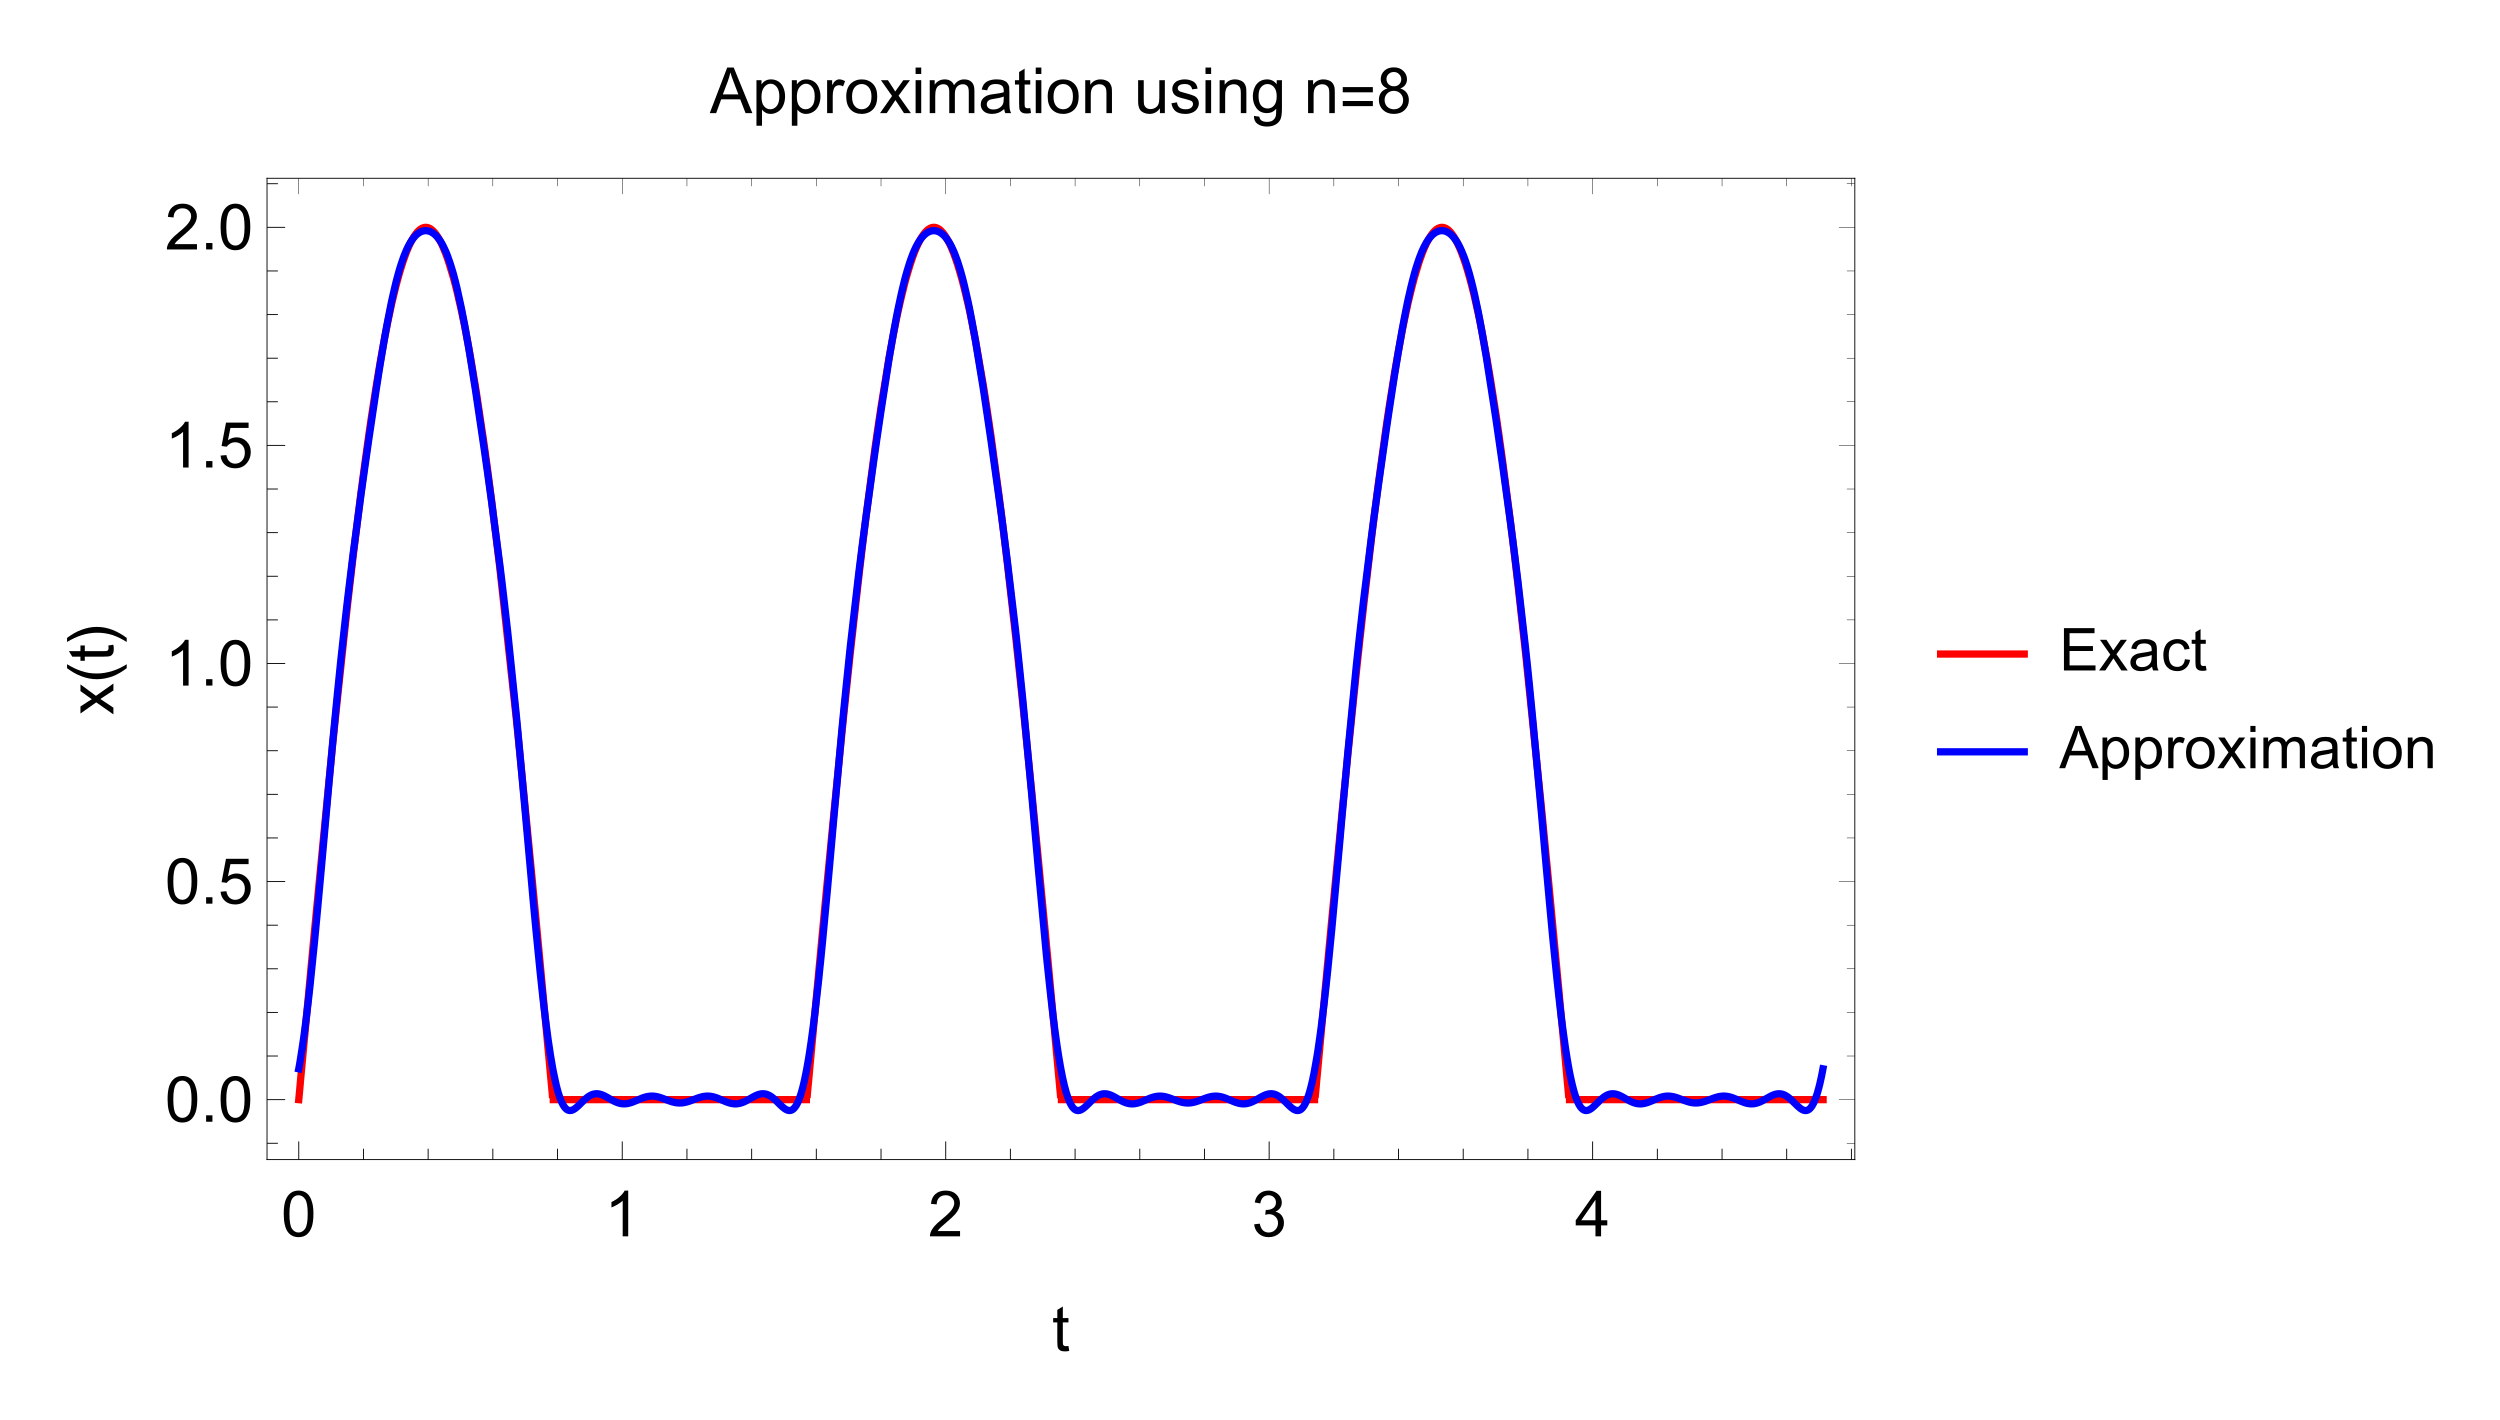 <?xml version="1.0" encoding="UTF-8"?>
<svg width="396pt" height="225pt" version="1.1" viewBox="0 0 396 225" xmlns="http://www.w3.org/2000/svg" xmlns:xlink="http://www.w3.org/1999/xlink">
 <defs>
  <symbol id="glyph0-1" overflow="visible">
   <path d="m0.422-3.562c0-0.852 0.082-1.535 0.25-2.047 0.176-0.52 0.438-0.922 0.781-1.203 0.352-0.289 0.789-0.438 1.312-0.438 0.383 0 0.723 0.078 1.016 0.234 0.301 0.156 0.547 0.387 0.734 0.688 0.188 0.293 0.332 0.652 0.438 1.078 0.113 0.418 0.172 0.98 0.172 1.688 0 0.855-0.09 1.543-0.266 2.062-0.18 0.512-0.438 0.914-0.781 1.203-0.344 0.281-0.781 0.422-1.312 0.422-0.688 0-1.234-0.25-1.641-0.75-0.469-0.602-0.703-1.582-0.703-2.938zm0.906 0c0 1.188 0.133 1.98 0.406 2.375 0.281 0.387 0.625 0.578 1.031 0.578s0.75-0.191 1.031-0.578c0.281-0.395 0.422-1.188 0.422-2.375s-0.141-1.973-0.422-2.359c-0.281-0.395-0.625-0.594-1.031-0.594s-0.734 0.172-0.984 0.516c-0.305 0.449-0.453 1.262-0.453 2.438z"/>
  </symbol>
  <symbol id="glyph0-2" overflow="visible">
   <path d="m3.75 0h-0.875v-5.641c-0.219 0.199-0.5 0.402-0.844 0.609-0.344 0.199-0.656 0.352-0.938 0.453v-0.859c0.5-0.227 0.93-0.508 1.297-0.844 0.375-0.332 0.641-0.656 0.797-0.969h0.562z"/>
  </symbol>
  <symbol id="glyph0-3" overflow="visible">
   <path d="m5.078-0.844v0.844h-4.766c-0.012-0.207 0.02-0.41 0.094-0.609 0.125-0.332 0.316-0.656 0.578-0.969 0.27-0.312 0.66-0.676 1.172-1.094 0.781-0.633 1.305-1.141 1.578-1.516 0.281-0.383 0.422-0.742 0.422-1.078 0-0.344-0.125-0.633-0.375-0.875-0.25-0.25-0.578-0.375-0.984-0.375-0.43 0-0.773 0.133-1.031 0.391-0.25 0.25-0.383 0.605-0.391 1.062l-0.906-0.094c0.062-0.676 0.297-1.191 0.703-1.547 0.406-0.363 0.953-0.547 1.641-0.547 0.695 0 1.242 0.195 1.641 0.578 0.406 0.387 0.609 0.867 0.609 1.438 0 0.281-0.062 0.562-0.188 0.844-0.117 0.281-0.309 0.578-0.578 0.891-0.273 0.305-0.727 0.727-1.359 1.266-0.531 0.449-0.875 0.75-1.031 0.906-0.148 0.156-0.273 0.32-0.375 0.484z"/>
  </symbol>
  <symbol id="glyph0-4" overflow="visible">
   <path d="m0.422-1.906 0.891-0.109c0.102 0.5 0.273 0.859 0.516 1.078 0.238 0.219 0.535 0.328 0.891 0.328 0.414 0 0.766-0.141 1.047-0.422 0.289-0.289 0.438-0.648 0.438-1.078 0-0.406-0.137-0.738-0.406-1-0.262-0.27-0.594-0.406-1-0.406-0.168 0-0.375 0.031-0.625 0.094l0.094-0.766h0.141c0.383 0 0.723-0.094 1.016-0.281 0.301-0.195 0.453-0.504 0.453-0.922 0-0.32-0.109-0.586-0.328-0.797-0.219-0.219-0.5-0.328-0.844-0.328s-0.633 0.109-0.859 0.328c-0.23 0.219-0.383 0.543-0.453 0.969l-0.875-0.156c0.102-0.594 0.348-1.051 0.734-1.375 0.383-0.332 0.863-0.5 1.438-0.5 0.383 0 0.742 0.09 1.078 0.266 0.332 0.168 0.586 0.398 0.766 0.688 0.176 0.293 0.266 0.602 0.266 0.922 0 0.312-0.086 0.602-0.25 0.859-0.168 0.25-0.418 0.453-0.75 0.609 0.426 0.094 0.754 0.297 0.984 0.609 0.238 0.312 0.359 0.703 0.359 1.172 0 0.625-0.23 1.156-0.688 1.594-0.461 0.438-1.039 0.656-1.734 0.656-0.637 0-1.164-0.188-1.578-0.562-0.418-0.375-0.656-0.863-0.719-1.469z"/>
  </symbol>
  <symbol id="glyph0-5" overflow="visible">
   <path d="m3.25 0v-1.734h-3.125v-0.812l3.297-4.672h0.719v4.672h0.984v0.812h-0.984v1.734zm0-2.547v-3.25l-2.25 3.25z"/>
  </symbol>
  <symbol id="glyph0-6" overflow="visible">
   <path d="m0.922 0v-1.016h1v1.016z"/>
  </symbol>
  <symbol id="glyph0-7" overflow="visible">
   <path d="m0.422-1.891 0.922-0.078c0.07 0.449 0.234 0.789 0.484 1.016 0.25 0.23 0.551 0.344 0.906 0.344 0.426 0 0.785-0.156 1.078-0.469 0.301-0.32 0.453-0.75 0.453-1.281 0-0.508-0.148-0.91-0.438-1.203-0.281-0.289-0.652-0.438-1.109-0.438-0.281 0-0.539 0.07-0.766 0.203-0.23 0.125-0.414 0.293-0.547 0.5l-0.828-0.109 0.703-3.703h3.578v0.844h-2.875l-0.391 1.938c0.438-0.301 0.891-0.453 1.359-0.453 0.633 0 1.164 0.219 1.594 0.656 0.438 0.438 0.656 0.996 0.656 1.672 0 0.656-0.195 1.227-0.578 1.703-0.461 0.586-1.09 0.875-1.891 0.875-0.656 0-1.195-0.18-1.609-0.547-0.418-0.375-0.652-0.863-0.703-1.469z"/>
  </symbol>
  <symbol id="glyph0-8" overflow="visible">
   <path d="m2.594-0.797 0.125 0.781c-0.242 0.051-0.461 0.078-0.656 0.078-0.324 0-0.574-0.047-0.75-0.141-0.18-0.102-0.305-0.238-0.375-0.406-0.074-0.164-0.109-0.516-0.109-1.047v-3h-0.656v-0.688h0.656v-1.297l0.875-0.531v1.828h0.891v0.688h-0.891v3.047c0 0.25 0.016 0.414 0.047 0.484 0.031 0.074 0.082 0.133 0.156 0.172 0.07 0.043 0.172 0.062 0.297 0.062 0.102 0 0.234-0.008 0.391-0.031z"/>
  </symbol>
  <symbol id="glyph0-9" overflow="visible">
   <path d="m-0.016 0 2.766-7.219h1.031l2.953 7.219h-1.078l-0.844-2.188h-3.016l-0.797 2.188zm2.078-2.969h2.453l-0.75-1.984c-0.23-0.613-0.402-1.113-0.516-1.5-0.094 0.461-0.227 0.918-0.391 1.375z"/>
  </symbol>
  <symbol id="glyph0-10" overflow="visible">
   <path d="m0.672 2v-7.219h0.797v0.672c0.188-0.27 0.398-0.469 0.641-0.594 0.238-0.133 0.531-0.203 0.875-0.203 0.445 0 0.844 0.117 1.188 0.344 0.344 0.23 0.598 0.555 0.766 0.969 0.176 0.418 0.266 0.875 0.266 1.375 0 0.543-0.102 1.027-0.297 1.453-0.188 0.43-0.465 0.758-0.828 0.984-0.367 0.227-0.75 0.344-1.156 0.344-0.293 0-0.559-0.062-0.797-0.188-0.23-0.125-0.422-0.285-0.578-0.484v2.547zm0.797-4.578c0 0.668 0.133 1.164 0.406 1.484 0.27 0.324 0.598 0.484 0.984 0.484 0.395 0 0.734-0.164 1.016-0.5 0.281-0.332 0.422-0.848 0.422-1.547 0-0.664-0.141-1.164-0.422-1.5-0.273-0.332-0.594-0.5-0.969-0.5s-0.711 0.18-1 0.531c-0.293 0.355-0.438 0.871-0.438 1.547z"/>
  </symbol>
  <symbol id="glyph0-11" overflow="visible">
   <path d="m0.656 0v-5.219h0.797v0.781c0.195-0.363 0.383-0.602 0.562-0.719 0.176-0.125 0.363-0.188 0.562-0.188 0.301 0 0.609 0.094 0.922 0.281l-0.312 0.828c-0.219-0.125-0.434-0.188-0.641-0.188-0.199 0-0.375 0.059-0.531 0.172-0.156 0.117-0.266 0.277-0.328 0.484-0.094 0.312-0.141 0.656-0.141 1.031v2.734z"/>
  </symbol>
  <symbol id="glyph0-12" overflow="visible">
   <path d="m0.328-2.609c0-0.969 0.27-1.688 0.812-2.156 0.445-0.383 0.992-0.578 1.641-0.578 0.719 0 1.305 0.234 1.766 0.703 0.457 0.469 0.688 1.121 0.688 1.953 0 0.68-0.105 1.211-0.312 1.594-0.199 0.387-0.492 0.688-0.875 0.906-0.387 0.207-0.809 0.312-1.266 0.312-0.73 0-1.324-0.234-1.781-0.703-0.449-0.477-0.672-1.156-0.672-2.031zm0.922 0c0 0.668 0.145 1.168 0.438 1.5 0.289 0.336 0.656 0.5 1.094 0.5s0.801-0.164 1.094-0.5c0.301-0.332 0.453-0.844 0.453-1.531 0-0.645-0.152-1.133-0.453-1.469-0.293-0.332-0.656-0.5-1.094-0.5s-0.805 0.168-1.094 0.5c-0.293 0.336-0.438 0.836-0.438 1.5z"/>
  </symbol>
  <symbol id="glyph0-13" overflow="visible">
   <path d="m0.078 0 1.906-2.719-1.766-2.5h1.109l0.797 1.219c0.156 0.23 0.273 0.422 0.359 0.578 0.145-0.207 0.281-0.395 0.406-0.562l0.875-1.234h1.062l-1.812 2.453 1.953 2.766h-1.094l-1.062-1.625-0.297-0.438-1.375 2.062z"/>
  </symbol>
  <symbol id="glyph0-14" overflow="visible">
   <path d="m0.672-6.203v-1.016h0.891v1.016zm0 6.203v-5.219h0.891v5.219z"/>
  </symbol>
  <symbol id="glyph0-15" overflow="visible">
   <path d="m0.672 0v-5.219h0.781v0.719c0.164-0.25 0.383-0.453 0.656-0.609 0.27-0.156 0.582-0.234 0.938-0.234 0.383 0 0.695 0.086 0.938 0.25 0.25 0.156 0.426 0.383 0.531 0.672 0.414-0.613 0.953-0.922 1.609-0.922 0.52 0 0.922 0.148 1.203 0.438 0.281 0.281 0.422 0.719 0.422 1.312v3.594h-0.891v-3.297c0-0.352-0.031-0.609-0.094-0.766-0.055-0.156-0.156-0.281-0.312-0.375-0.148-0.094-0.32-0.141-0.516-0.141-0.367 0-0.672 0.125-0.922 0.375-0.242 0.242-0.359 0.633-0.359 1.172v3.031h-0.891v-3.391c0-0.395-0.074-0.691-0.219-0.891-0.137-0.195-0.371-0.297-0.703-0.297-0.25 0-0.484 0.07-0.703 0.203-0.211 0.125-0.359 0.32-0.453 0.578-0.094 0.25-0.141 0.609-0.141 1.078v2.719z"/>
  </symbol>
  <symbol id="glyph0-16" overflow="visible">
   <path d="m4.078-0.641c-0.336 0.281-0.652 0.48-0.953 0.594-0.305 0.113-0.625 0.172-0.969 0.172-0.574 0-1.016-0.141-1.328-0.422s-0.469-0.641-0.469-1.078c0-0.258 0.055-0.492 0.172-0.703 0.125-0.207 0.281-0.375 0.469-0.5 0.188-0.133 0.398-0.234 0.641-0.297 0.164-0.051 0.426-0.098 0.781-0.141 0.719-0.082 1.242-0.18 1.578-0.297v-0.234c0-0.363-0.086-0.617-0.25-0.766-0.219-0.195-0.555-0.297-1-0.297-0.418 0-0.727 0.074-0.922 0.219-0.199 0.148-0.352 0.406-0.453 0.781l-0.859-0.125c0.082-0.375 0.211-0.672 0.391-0.891 0.176-0.227 0.438-0.406 0.781-0.531s0.738-0.188 1.188-0.188c0.445 0 0.805 0.055 1.078 0.156 0.281 0.105 0.484 0.242 0.609 0.406 0.133 0.156 0.234 0.355 0.297 0.594 0.02 0.148 0.031 0.418 0.031 0.812v1.188c0 0.824 0.02 1.344 0.062 1.562 0.039 0.219 0.113 0.43 0.219 0.625h-0.922c-0.094-0.188-0.152-0.398-0.172-0.641zm-0.078-1.984c-0.324 0.137-0.809 0.25-1.453 0.344-0.367 0.055-0.621 0.109-0.766 0.172-0.148 0.062-0.262 0.156-0.344 0.281-0.086 0.125-0.125 0.266-0.125 0.422 0 0.242 0.086 0.438 0.266 0.594 0.176 0.156 0.438 0.234 0.781 0.234s0.645-0.07 0.906-0.219c0.27-0.156 0.469-0.359 0.594-0.609 0.094-0.207 0.141-0.504 0.141-0.891z"/>
  </symbol>
  <symbol id="glyph0-17" overflow="visible">
   <path d="m0.672 0v-5.219h0.797v0.734c0.375-0.57 0.926-0.859 1.656-0.859 0.312 0 0.598 0.059 0.859 0.172 0.27 0.117 0.469 0.266 0.594 0.453 0.133 0.18 0.227 0.391 0.281 0.641 0.031 0.168 0.047 0.453 0.047 0.859v3.219h-0.875v-3.172c0-0.363-0.039-0.633-0.109-0.812-0.074-0.176-0.199-0.316-0.375-0.422-0.168-0.113-0.371-0.172-0.609-0.172-0.375 0-0.703 0.121-0.984 0.359-0.273 0.242-0.406 0.695-0.406 1.359v2.859z"/>
  </symbol>
  <symbol id="glyph0-18" overflow="visible">
   <path d="m4.094 0v-0.766c-0.406 0.594-0.961 0.891-1.656 0.891-0.312 0-0.605-0.059-0.875-0.172-0.262-0.125-0.461-0.273-0.594-0.453-0.125-0.176-0.215-0.395-0.266-0.656-0.043-0.176-0.062-0.453-0.062-0.828v-3.234h0.891v2.891c0 0.461 0.016 0.773 0.047 0.938 0.062 0.23 0.18 0.414 0.359 0.547 0.176 0.137 0.398 0.203 0.672 0.203 0.258 0 0.504-0.066 0.734-0.203 0.238-0.133 0.406-0.316 0.5-0.547 0.102-0.238 0.156-0.582 0.156-1.031v-2.797h0.875v5.219z"/>
  </symbol>
  <symbol id="glyph0-19" overflow="visible">
   <path d="m0.312-1.562 0.875-0.141c0.051 0.355 0.188 0.625 0.406 0.812 0.227 0.188 0.547 0.281 0.953 0.281s0.703-0.082 0.891-0.25c0.195-0.164 0.297-0.359 0.297-0.578 0-0.195-0.086-0.359-0.25-0.484-0.125-0.07-0.43-0.172-0.906-0.297-0.656-0.156-1.109-0.289-1.359-0.406-0.25-0.125-0.445-0.289-0.578-0.5-0.125-0.219-0.188-0.457-0.188-0.719 0-0.227 0.051-0.441 0.156-0.641 0.113-0.195 0.258-0.363 0.438-0.5 0.145-0.094 0.332-0.176 0.562-0.25 0.238-0.07 0.492-0.109 0.766-0.109 0.414 0 0.773 0.062 1.078 0.188 0.312 0.117 0.539 0.273 0.688 0.469 0.156 0.199 0.258 0.469 0.312 0.812l-0.859 0.109c-0.043-0.258-0.156-0.461-0.344-0.609-0.188-0.156-0.453-0.234-0.797-0.234-0.418 0-0.715 0.07-0.891 0.203-0.168 0.125-0.25 0.281-0.25 0.469 0 0.117 0.035 0.219 0.109 0.312 0.07 0.094 0.188 0.172 0.344 0.234 0.082 0.031 0.344 0.105 0.781 0.219 0.625 0.168 1.062 0.309 1.312 0.422 0.25 0.105 0.441 0.262 0.578 0.469 0.145 0.199 0.219 0.449 0.219 0.75 0 0.293-0.09 0.57-0.266 0.828-0.168 0.262-0.418 0.465-0.75 0.609-0.324 0.145-0.688 0.219-1.094 0.219-0.68 0-1.199-0.141-1.562-0.422-0.355-0.289-0.578-0.711-0.672-1.266z"/>
  </symbol>
  <symbol id="glyph0-20" overflow="visible">
   <path d="m0.5 0.438 0.859 0.125c0.039 0.258 0.141 0.453 0.297 0.578 0.227 0.164 0.531 0.25 0.906 0.25 0.406 0 0.719-0.086 0.938-0.25 0.227-0.168 0.383-0.398 0.469-0.688 0.039-0.18 0.062-0.555 0.062-1.141-0.387 0.461-0.871 0.688-1.453 0.688-0.719 0-1.277-0.258-1.672-0.781-0.387-0.52-0.578-1.141-0.578-1.859 0-0.5 0.086-0.957 0.266-1.375 0.176-0.426 0.438-0.754 0.781-0.984 0.344-0.227 0.75-0.344 1.219-0.344 0.613 0 1.117 0.25 1.516 0.75v-0.625h0.828v4.516c0 0.812-0.086 1.383-0.25 1.719-0.168 0.344-0.434 0.613-0.797 0.812-0.355 0.195-0.797 0.297-1.328 0.297-0.617 0-1.117-0.141-1.5-0.422-0.387-0.281-0.574-0.703-0.562-1.266zm0.734-3.141c0 0.688 0.133 1.188 0.406 1.5 0.27 0.312 0.613 0.469 1.031 0.469 0.406 0 0.742-0.156 1.016-0.469 0.281-0.312 0.422-0.801 0.422-1.469 0-0.645-0.148-1.129-0.438-1.453-0.281-0.32-0.621-0.484-1.016-0.484-0.398 0-0.734 0.164-1.016 0.484-0.273 0.312-0.406 0.789-0.406 1.422z"/>
  </symbol>
  <symbol id="glyph0-21" overflow="visible">
   <path d="m1.781-3.906c-0.367-0.133-0.637-0.328-0.812-0.578-0.18-0.25-0.266-0.551-0.266-0.906 0-0.52 0.188-0.957 0.562-1.312 0.375-0.363 0.875-0.547 1.5-0.547 0.633 0 1.141 0.188 1.516 0.562 0.383 0.367 0.578 0.809 0.578 1.328 0 0.336-0.09 0.625-0.266 0.875-0.168 0.25-0.434 0.445-0.797 0.578 0.445 0.137 0.785 0.367 1.016 0.688 0.227 0.324 0.344 0.711 0.344 1.156 0 0.617-0.219 1.137-0.656 1.562-0.43 0.418-1 0.625-1.719 0.625-0.711 0-1.281-0.207-1.719-0.625-0.438-0.426-0.656-0.957-0.656-1.594 0-0.469 0.117-0.859 0.359-1.172 0.238-0.312 0.578-0.523 1.016-0.641zm-0.172-1.5c0 0.336 0.109 0.609 0.328 0.828s0.504 0.328 0.859 0.328c0.332 0 0.609-0.102 0.828-0.312 0.219-0.219 0.328-0.484 0.328-0.797 0-0.32-0.117-0.594-0.344-0.812-0.219-0.227-0.496-0.344-0.828-0.344-0.336 0-0.617 0.109-0.844 0.328-0.219 0.219-0.328 0.48-0.328 0.781zm-0.297 3.328c0 0.25 0.055 0.496 0.172 0.734 0.125 0.23 0.305 0.414 0.547 0.547 0.238 0.125 0.492 0.188 0.766 0.188 0.426 0 0.773-0.133 1.047-0.406 0.27-0.27 0.406-0.613 0.406-1.031 0-0.426-0.141-0.781-0.422-1.062s-0.637-0.422-1.062-0.422c-0.418 0-0.766 0.141-1.047 0.422-0.273 0.273-0.406 0.617-0.406 1.031z"/>
  </symbol>
  <symbol id="glyph1-1" overflow="visible">
   <path d="m0-0.078-2.719-1.906-2.5 1.766v-1.109l1.219-0.797c0.23-0.156 0.422-0.273 0.578-0.359-0.207-0.145-0.395-0.281-0.562-0.406l-1.234-0.875v-1.062l2.453 1.812 2.766-1.953v1.094l-1.625 1.062-0.438 0.297 2.062 1.375z"/>
  </symbol>
  <symbol id="glyph1-2" overflow="visible">
   <path d="m-0.797-2.594 0.781-0.125c0.051 0.242 0.078 0.461 0.078 0.656 0 0.324-0.047 0.574-0.141 0.75-0.102 0.18-0.238 0.305-0.406 0.375-0.164 0.074-0.516 0.109-1.047 0.109h-3v0.656h-0.688v-0.656h-1.297l-0.531-0.875h1.828v-0.891h0.688v0.891h3.047c0.25 0 0.414-0.016 0.484-0.047 0.074-0.031 0.133-0.082 0.172-0.156 0.043-0.07 0.062-0.172 0.062-0.297 0-0.102-0.008-0.234-0.031-0.391z"/>
  </symbol>
  <symbol id="glyph2-1" overflow="visible">
   <path d="m2.109-2.984v0.625c-0.336 0.262-0.688 0.5-1.062 0.719-0.367 0.219-0.746 0.406-1.141 0.562-0.406 0.148-0.816 0.262-1.234 0.344-0.426 0.086-0.852 0.125-1.281 0.125-0.438 0-0.863-0.039-1.281-0.125-0.414-0.082-0.82-0.203-1.219-0.359-0.395-0.156-0.781-0.336-1.156-0.547-0.375-0.219-0.734-0.457-1.078-0.719v-0.625c0.387 0.23 0.766 0.438 1.141 0.625 0.367 0.18 0.742 0.328 1.125 0.453 0.375 0.125 0.766 0.227 1.172 0.297 0.406 0.062 0.836 0.094 1.281 0.094 0.43 0 0.852-0.035 1.266-0.109 0.406-0.07 0.812-0.172 1.219-0.297 0.395-0.125 0.781-0.273 1.156-0.453 0.375-0.188 0.738-0.391 1.094-0.609z"/>
  </symbol>
  <symbol id="glyph2-2" overflow="visible">
   <path d="m-2.609-2.75c0.438 0 0.867 0.043 1.281 0.125 0.418 0.086 0.824 0.203 1.219 0.359s0.781 0.344 1.156 0.562c0.375 0.211 0.727 0.445 1.062 0.703v0.641c-0.367-0.227-0.734-0.438-1.109-0.625s-0.75-0.344-1.125-0.469c-0.383-0.125-0.781-0.219-1.188-0.281s-0.832-0.094-1.281-0.094c-0.426 0-0.844 0.039-1.25 0.109-0.414 0.062-0.82 0.164-1.219 0.297-0.395 0.125-0.785 0.281-1.172 0.469-0.383 0.18-0.754 0.375-1.109 0.594v-0.641c0.344-0.258 0.703-0.5 1.078-0.719 0.367-0.219 0.75-0.398 1.156-0.547 0.398-0.156 0.809-0.273 1.234-0.359 0.418-0.082 0.84-0.125 1.266-0.125z"/>
  </symbol>
  <symbol id="glyph3-1" overflow="visible">
   <path d="m5.328-3.297h-4.766v-0.828h4.766zm0 2.188h-4.766v-0.812h4.766z"/>
  </symbol>
  <symbol id="glyph4-1" overflow="visible">
   <path d="m0.734 0v-6.703h4.844v0.797h-3.953v2.047h3.703v0.781h-3.703v2.281h4.109v0.797z"/>
  </symbol>
  <symbol id="glyph4-2" overflow="visible">
   <path d="m0.062 0 1.781-2.516-1.641-2.344h1.031l0.734 1.141c0.145 0.219 0.258 0.402 0.344 0.547 0.133-0.195 0.258-0.375 0.375-0.531l0.812-1.156h0.984l-1.672 2.297 1.797 2.562h-1.016l-0.984-1.516-0.266-0.406-1.281 1.922z"/>
  </symbol>
  <symbol id="glyph4-3" overflow="visible">
   <path d="m3.781-0.594c-0.305 0.262-0.594 0.445-0.875 0.547-0.281 0.102-0.586 0.156-0.906 0.156-0.531 0-0.945-0.129-1.234-0.391-0.281-0.258-0.422-0.594-0.422-1 0-0.238 0.051-0.453 0.156-0.641 0.102-0.195 0.242-0.352 0.422-0.469 0.176-0.125 0.375-0.219 0.594-0.281 0.164-0.039 0.41-0.082 0.734-0.125 0.664-0.082 1.156-0.176 1.469-0.281v-0.219c0-0.332-0.078-0.566-0.234-0.703-0.211-0.188-0.523-0.281-0.938-0.281-0.387 0-0.672 0.07-0.859 0.203-0.18 0.137-0.312 0.375-0.406 0.719l-0.797-0.109c0.07-0.344 0.191-0.617 0.359-0.828 0.164-0.219 0.406-0.383 0.719-0.5 0.32-0.113 0.691-0.172 1.109-0.172 0.414 0 0.75 0.055 1 0.156 0.258 0.094 0.453 0.215 0.578 0.359 0.125 0.148 0.207 0.336 0.25 0.562 0.031 0.148 0.047 0.402 0.047 0.766v1.094c0 0.762 0.016 1.246 0.047 1.453 0.039 0.199 0.113 0.391 0.219 0.578h-0.859c-0.086-0.164-0.141-0.363-0.172-0.594zm-0.062-1.844c-0.305 0.125-0.75 0.23-1.344 0.312-0.344 0.055-0.59 0.109-0.734 0.172-0.137 0.055-0.242 0.141-0.312 0.266-0.074 0.117-0.109 0.246-0.109 0.391 0 0.219 0.082 0.402 0.25 0.547 0.164 0.148 0.406 0.219 0.719 0.219 0.32 0 0.602-0.066 0.844-0.203 0.25-0.145 0.43-0.336 0.547-0.578 0.094-0.188 0.141-0.461 0.141-0.828z"/>
  </symbol>
  <symbol id="glyph4-4" overflow="visible">
   <path d="m3.781-1.781 0.812 0.109c-0.094 0.555-0.324 0.992-0.688 1.312-0.355 0.312-0.797 0.469-1.328 0.469-0.668 0-1.203-0.211-1.609-0.641-0.406-0.438-0.609-1.062-0.609-1.875 0-0.52 0.086-0.977 0.266-1.375 0.176-0.395 0.441-0.691 0.797-0.891 0.352-0.195 0.738-0.297 1.156-0.297 0.531 0 0.961 0.137 1.297 0.406 0.332 0.273 0.547 0.652 0.641 1.141l-0.797 0.125c-0.086-0.332-0.227-0.578-0.422-0.734-0.188-0.164-0.418-0.25-0.688-0.25-0.418 0-0.758 0.152-1.016 0.453-0.25 0.293-0.375 0.758-0.375 1.391 0 0.656 0.117 1.137 0.359 1.438 0.25 0.293 0.578 0.438 0.984 0.438 0.32 0 0.594-0.098 0.812-0.297 0.219-0.195 0.352-0.504 0.406-0.922z"/>
  </symbol>
  <symbol id="glyph4-5" overflow="visible">
   <path d="m2.406-0.734 0.125 0.719c-0.23 0.051-0.438 0.078-0.625 0.078-0.293 0-0.523-0.047-0.688-0.141-0.168-0.094-0.289-0.219-0.359-0.375-0.062-0.156-0.094-0.477-0.094-0.969v-2.797h-0.594v-0.641h0.594v-1.203l0.812-0.484v1.688h0.828v0.641h-0.828v2.844c0 0.23 0.016 0.383 0.047 0.453 0.031 0.062 0.078 0.117 0.141 0.156 0.07 0.043 0.164 0.062 0.281 0.062 0.094 0 0.211-0.008 0.359-0.031z"/>
  </symbol>
  <symbol id="glyph4-6" overflow="visible">
   <path d="m-0.016 0 2.578-6.703h0.953l2.734 6.703h-1l-0.781-2.031h-2.812l-0.734 2.031zm1.938-2.75h2.266l-0.703-1.859c-0.211-0.562-0.367-1.023-0.469-1.391-0.086 0.438-0.203 0.867-0.359 1.281z"/>
  </symbol>
  <symbol id="glyph4-7" overflow="visible">
   <path d="m0.609 1.859v-6.719h0.75v0.641c0.176-0.25 0.375-0.438 0.594-0.562 0.227-0.125 0.504-0.188 0.828-0.188 0.406 0 0.766 0.109 1.078 0.328 0.32 0.211 0.562 0.512 0.719 0.906 0.164 0.387 0.25 0.809 0.25 1.266 0 0.5-0.09 0.949-0.266 1.344-0.18 0.398-0.438 0.703-0.781 0.922-0.336 0.207-0.688 0.312-1.062 0.312-0.281 0-0.531-0.059-0.75-0.172-0.211-0.113-0.387-0.258-0.531-0.438v2.359zm0.75-4.266c0 0.625 0.125 1.09 0.375 1.391 0.258 0.305 0.566 0.453 0.922 0.453 0.363 0 0.676-0.156 0.938-0.469 0.258-0.312 0.391-0.789 0.391-1.438 0-0.613-0.133-1.07-0.391-1.375-0.25-0.312-0.547-0.469-0.891-0.469-0.355 0-0.668 0.164-0.938 0.484-0.273 0.324-0.406 0.797-0.406 1.422z"/>
  </symbol>
  <symbol id="glyph4-8" overflow="visible">
   <path d="m0.609 0v-4.859h0.734v0.734c0.188-0.344 0.359-0.566 0.516-0.672 0.164-0.113 0.348-0.172 0.547-0.172 0.27 0 0.551 0.09 0.844 0.266l-0.281 0.766c-0.211-0.113-0.414-0.172-0.609-0.172-0.18 0-0.34 0.059-0.484 0.172-0.148 0.105-0.25 0.25-0.312 0.438-0.086 0.293-0.125 0.609-0.125 0.953v2.547z"/>
  </symbol>
  <symbol id="glyph4-9" overflow="visible">
   <path d="m0.312-2.422c0-0.906 0.25-1.57 0.75-2 0.414-0.363 0.926-0.547 1.531-0.547 0.664 0 1.207 0.219 1.625 0.656 0.426 0.438 0.641 1.043 0.641 1.812 0 0.625-0.094 1.121-0.281 1.484-0.188 0.355-0.465 0.633-0.828 0.828-0.355 0.195-0.742 0.297-1.156 0.297-0.688 0-1.242-0.219-1.656-0.656-0.418-0.438-0.625-1.062-0.625-1.875zm0.844 0c0 0.617 0.133 1.078 0.406 1.391 0.27 0.312 0.613 0.469 1.031 0.469 0.406 0 0.742-0.156 1.016-0.469 0.27-0.312 0.406-0.785 0.406-1.422 0-0.602-0.141-1.055-0.422-1.359-0.273-0.312-0.605-0.469-1-0.469-0.418 0-0.762 0.156-1.031 0.469-0.273 0.305-0.406 0.766-0.406 1.391z"/>
  </symbol>
  <symbol id="glyph4-10" overflow="visible">
   <path d="m0.625-5.75v-0.953h0.812v0.953zm0 5.75v-4.859h0.812v4.859z"/>
  </symbol>
  <symbol id="glyph4-11" overflow="visible">
   <path d="m0.609 0v-4.859h0.75v0.688c0.145-0.238 0.344-0.43 0.594-0.578 0.258-0.145 0.551-0.219 0.875-0.219 0.352 0 0.645 0.078 0.875 0.234 0.227 0.148 0.391 0.355 0.484 0.625 0.383-0.57 0.883-0.859 1.5-0.859 0.488 0 0.859 0.137 1.109 0.406 0.258 0.273 0.391 0.684 0.391 1.234v3.328h-0.812v-3.062c0-0.32-0.027-0.555-0.078-0.703-0.055-0.145-0.152-0.258-0.297-0.344-0.137-0.094-0.297-0.141-0.484-0.141-0.344 0-0.633 0.117-0.859 0.344-0.219 0.23-0.328 0.594-0.328 1.094v2.812h-0.828v-3.156c0-0.363-0.07-0.633-0.203-0.812-0.137-0.188-0.355-0.281-0.656-0.281-0.23 0-0.445 0.062-0.641 0.188-0.199 0.117-0.344 0.293-0.438 0.531-0.086 0.23-0.125 0.57-0.125 1.016v2.516z"/>
  </symbol>
  <symbol id="glyph4-12" overflow="visible">
   <path d="m0.609 0v-4.859h0.75v0.703c0.352-0.539 0.867-0.812 1.547-0.812 0.289 0 0.555 0.059 0.797 0.172 0.25 0.105 0.43 0.242 0.547 0.406 0.125 0.168 0.211 0.371 0.266 0.609 0.031 0.148 0.047 0.414 0.047 0.797v2.984h-0.828v-2.953c0-0.332-0.031-0.582-0.094-0.75-0.062-0.164-0.18-0.297-0.344-0.391-0.156-0.102-0.344-0.156-0.562-0.156-0.355 0-0.664 0.117-0.922 0.344-0.25 0.219-0.375 0.637-0.375 1.25v2.656z"/>
  </symbol>
  <clipPath id="clip1">
   <path d="m9.965 10h376v205h-376z"/>
  </clipPath>
  <clipPath id="clip3">
   <path d="m317 104h59.965v10h-59.965z"/>
  </clipPath>
  <clipPath id="clip2">
   <rect width="377" height="205"/>
  </clipPath>
  <g id="surface5" clip-path="url(#clip2)">
   <path transform="matrix(1,0,0,-1,-1.037,208)" d="m39.361 43.816 0.078 0.801 0.074 0.797 0.141 1.598 0.297 3.191 0.598 6.375 1.18 12.656 2.375 24.547 0.078 0.805 0.082 0.805 0.16 1.605 0.316 3.18 0.648 6.25 1.285 12.016 0.078 0.727 0.082 0.727 0.156 1.441 0.324 2.84 0.637 5.535 1.285 10.402 0.078 0.578 0.078 0.574 0.148 1.141 0.301 2.238 0.598 4.312 0.074 0.52 0.078 0.52 0.145 1.027 0.305 2.012 0.598 3.84 0.074 0.465 0.078 0.457 0.148 0.906 0.297 1.766 0.602 3.34 0.078 0.398 0.07 0.395 0.152 0.777 0.301 1.504 0.594 2.805 0.074 0.324 0.078 0.32 0.148 0.629 0.293 1.211 0.07 0.289 0.074 0.289 0.148 0.559 0.363 1.332 0.074 0.25 0.152 0.496 0.293 0.934 0.074 0.223 0.07 0.215 0.148 0.426 0.293 0.793 0.074 0.188 0.07 0.184 0.152 0.352 0.07 0.172 0.07 0.164 0.152 0.316 0.074 0.152 0.074 0.148 0.145 0.281 0.293 0.508 0.074 0.117 0.074 0.109 0.145 0.211 0.074 0.098 0.074 0.094 0.145 0.172 0.078 0.082 0.145 0.145 0.07 0.066 0.078 0.062 0.074 0.059 0.074 0.051 0.066 0.051 0.082 0.047 0.078 0.039 0.082 0.039 0.082 0.031 0.078 0.023 0.082 0.023 0.078 0.012 0.082 0.012 0.078 0.004h0.082l0.074-0.008 0.078-0.012 0.082-0.016 0.078-0.023 0.086-0.027 0.078-0.031 0.078-0.039 0.082-0.047 0.078-0.047 0.082-0.055 0.078-0.059 0.074-0.066 0.16-0.145 0.082-0.082 0.082-0.086 0.16-0.191 0.078-0.102 0.082-0.109 0.156-0.23 0.082-0.121 0.074-0.129 0.16-0.277 0.082-0.145 0.082-0.148 0.16-0.316 0.078-0.164 0.082-0.172 0.156-0.359 0.316-0.777 0.082-0.207 0.082-0.215 0.16-0.441 0.312-0.941 0.645-2.137 0.074-0.27 0.07-0.273 0.152-0.562 0.297-1.176 0.59-2.559 0.074-0.34 0.078-0.344 0.145-0.699 0.305-1.449 0.594-3.094 0.148-0.812 0.148-0.832 0.293-1.707 0.602-3.602 1.188-7.93 0.082-0.57 0.082-0.574 0.16-1.16 0.324-2.371 0.645-4.93 1.289-10.57 2.578-23.59 0.082-0.766 0.078-0.773 0.16-1.547 0.312-3.117 0.633-6.34 1.27-13.016 0.078-0.824 0.074-0.828 0.16-1.66 0.32-3.332 0.633-6.715 0.078-0.844 0.082-0.844 0.156-1.691 0.312-3.391 0.633-6.805 0.074-0.797 0.078-0.793 0.148-1.594 0.07-0.793 0.301-3.188 0.027-0.344" fill="none" stroke="#fe0000" stroke-linecap="square" stroke-miterlimit="3.25" stroke-width="1.152"/>
   <path transform="matrix(1,0,0,-1,-1.037,208)" d="m79.682 43.816h40.086" fill="none" stroke="#fe0000" stroke-linecap="square" stroke-miterlimit="3.25" stroke-width="1.152"/>
   <path transform="matrix(1,0,0,-1,-1.037,208)" d="m119.92 44.648 0.102 1.148 0.078 0.793 0.148 1.59 0.293 3.172 0.297 3.172 0.293 3.164 0.59 6.301 1.172 12.469 0.164 1.672 0.16 1.668 0.32 3.312 0.637 6.555 1.273 12.754 0.082 0.777 0.078 0.777 0.16 1.547 0.324 3.062 0.633 6.004 1.285 11.465 0.074 0.645 0.07 0.641 0.152 1.277 0.293 2.516 0.598 4.887 1.195 9.168 0.074 0.547 0.074 0.539 0.145 1.074 0.301 2.102 0.598 4.027 1.191 7.34 0.078 0.461 0.082 0.457 0.164 0.898 0.324 1.742 0.641 3.25 0.082 0.387 0.082 0.379 0.164 0.742 0.324 1.43 0.641 2.613 0.164 0.602 0.164 0.582 0.324 1.098 0.078 0.266 0.082 0.254 0.16 0.5 0.32 0.934 0.082 0.219 0.078 0.215 0.164 0.41 0.082 0.199 0.082 0.195 0.16 0.371 0.082 0.176 0.082 0.172 0.16 0.328 0.32 0.59 0.156 0.258 0.164 0.234 0.078 0.113 0.082 0.102 0.156 0.195 0.074 0.09 0.082 0.086 0.078 0.078 0.078 0.074 0.164 0.133 0.078 0.055 0.082 0.055 0.078 0.047 0.078 0.043 0.074 0.035 0.082 0.031 0.078 0.027 0.078 0.02 0.082 0.016 0.082 0.012 0.078 0.004h0.082l0.156-0.016 0.078-0.016 0.078-0.023 0.078-0.027 0.078-0.031 0.082-0.039 0.082-0.043 0.078-0.047 0.082-0.051 0.078-0.059 0.078-0.066 0.16-0.145 0.074-0.078 0.078-0.086 0.164-0.184 0.078-0.102 0.082-0.105 0.156-0.227 0.078-0.125 0.082-0.125 0.152-0.27 0.082-0.145 0.078-0.145 0.164-0.312 0.078-0.164 0.078-0.168 0.16-0.352 0.312-0.77 0.078-0.191 0.074-0.195 0.145-0.402 0.293-0.863 0.078-0.227 0.074-0.23 0.145-0.477 0.301-1 0.07-0.262 0.074-0.266 0.152-0.547 0.293-1.141 0.594-2.488 0.074-0.328 0.074-0.336 0.148-0.68 0.289-1.414 0.594-3.019 1.188-6.801 0.078-0.496 0.082-0.5 0.477-3.098 0.645-4.371 1.281-9.516 0.078-0.629 0.082-0.633 0.164-1.273 0.32-2.59 0.637-5.352 1.289-11.324 0.074-0.684 0.074-0.688 0.148-1.383 0.297-2.793 0.602-5.695 1.195-11.789 0.074-0.754 0.082-0.754 0.148-1.512 0.301-3.047 0.594-6.164 1.203-12.566 0.141-1.555 0.152-1.562 0.293-3.129 0.582-6.289 0.152-1.578 0.141-1.578 0.297-3.164 0.074-0.789 0.074-0.793 0.145-1.582 0.078-0.789 0.07-0.793 0.074-0.793 0.051-0.551" fill="none" stroke="#fe0000" stroke-linecap="square" stroke-miterlimit="3.25" stroke-width="1.152"/>
   <path transform="matrix(1,0,0,-1,-1.037,208)" d="m160.17 43.816h40.086" fill="none" stroke="#fe0000" stroke-linecap="square" stroke-miterlimit="3.25" stroke-width="1.152"/>
   <path transform="matrix(1,0,0,-1,-1.037,208)" d="m200.4 44.648 0.109 1.105 0.066 0.789 0.152 1.578 0.145 1.578 0.293 3.152 0.586 6.293 0.082 0.852 0.074 0.848 0.16 1.699 0.32 3.391 0.633 6.734 1.273 13.242 0.078 0.816 0.078 0.812 0.156 1.621 0.324 3.223 0.633 6.356 1.27 12.285 0.07 0.699 0.074 0.695 0.152 1.383 0.297 2.738 0.594 5.356 1.188 10.203 0.07 0.613 0.074 0.609 0.148 1.215 0.297 2.387 0.594 4.621 1.184 8.613 0.078 0.551 0.082 0.547 0.16 1.082 0.324 2.109 0.641 4.012 0.078 0.48 0.082 0.477 0.164 0.941 0.32 1.824 0.641 3.426 0.082 0.41 0.082 0.402 0.16 0.789 0.32 1.52 0.082 0.367 0.074 0.363 0.16 0.711 0.328 1.363 0.078 0.328 0.082 0.324 0.16 0.629 0.316 1.203 0.648 2.156 0.074 0.23 0.07 0.227 0.156 0.434 0.293 0.82 0.082 0.195 0.074 0.188 0.145 0.363 0.305 0.672 0.07 0.156 0.074 0.152 0.156 0.289 0.074 0.141 0.07 0.133 0.156 0.25 0.074 0.121 0.074 0.113 0.145 0.215 0.082 0.102 0.074 0.094 0.145 0.18 0.074 0.082 0.082 0.074 0.074 0.074 0.074 0.066 0.07 0.062 0.074 0.059 0.082 0.051 0.074 0.051 0.074 0.043 0.07 0.039 0.074 0.035 0.082 0.027 0.074 0.027 0.074 0.02 0.07 0.016 0.074 0.008 0.082 0.008h0.074l0.074-0.004 0.07-0.008 0.074-0.012 0.082-0.02 0.074-0.023 0.074-0.027 0.07-0.031 0.074-0.035 0.082-0.043 0.074-0.047 0.074-0.051 0.07-0.055 0.156-0.125 0.074-0.07 0.07-0.074 0.148-0.156 0.148-0.18 0.141-0.195 0.078-0.105 0.074-0.109 0.145-0.23 0.293-0.52 0.078-0.141 0.074-0.145 0.141-0.305 0.297-0.66 0.07-0.176 0.078-0.18 0.145-0.375 0.297-0.805 0.07-0.211 0.078-0.215 0.145-0.445 0.297-0.945 0.07-0.246 0.07-0.25 0.152-0.516 0.293-1.082 0.074-0.281 0.07-0.285 0.152-0.582 0.293-1.219 0.59-2.633 0.156-0.758 0.16-0.781 0.316-1.613 0.641-3.453 0.082-0.453 0.074-0.457 0.16-0.93 0.324-1.91 0.633-4.027 0.078-0.523 0.086-0.527 0.16-1.066 0.316-2.184 0.641-4.566 1.277-9.871 0.07-0.602 0.074-0.609 0.152-1.223 0.297-2.488 0.594-5.106 1.191-10.734 2.383-23.191 0.164-1.641 0.16-1.645 0.32-3.312 0.648-6.703 0.078-0.844 0.082-0.848 0.16-1.695 0.32-3.402 0.648-6.859 0.082-0.859 0.082-0.863 0.16-1.727 0.316-3.457 0.328-3.469 0.324-3.477 0.078-0.867 0.082-0.871 0.16-1.742 0.082-0.867 0.078-0.871 0.039-0.43" fill="none" stroke="#fe0000" stroke-linecap="square" stroke-miterlimit="3.25" stroke-width="1.152"/>
   <path transform="matrix(1,0,0,-1,-1.037,208)" d="m240.65 43.816h40.164" fill="none" stroke="#fe0000" stroke-linecap="square" stroke-miterlimit="3.25" stroke-width="1.152"/>
   <path transform="matrix(1,0,0,-1,-1.037,208)" d="m39.361 48.703 0.078 0.406 0.074 0.418 0.141 0.879 0.297 1.906 0.074 0.512 0.078 0.52 0.148 1.078 0.297 2.301 0.074 0.605 0.07 0.617 0.152 1.262 0.297 2.648 0.586 5.738 0.078 0.754 0.074 0.758 0.145 1.539 0.297 3.144 0.598 6.488 1.184 13.211 0.078 0.883 0.082 0.883 0.16 1.75 0.316 3.457 0.648 6.672 0.078 0.812 0.082 0.801 0.16 1.59 0.316 3.102 0.648 5.906 0.078 0.711 0.082 0.707 0.156 1.395 0.324 2.723 0.637 5.211 1.285 9.699 0.078 0.547 0.078 0.543 0.148 1.078 0.301 2.141 0.598 4.199 1.199 8.066 0.074 0.484 0.078 0.484 0.148 0.957 0.297 1.879 0.602 3.594 0.078 0.434 0.07 0.426 0.152 0.844 0.301 1.625 0.594 3.008 0.074 0.348 0.078 0.34 0.148 0.66 0.293 1.258 0.07 0.301 0.074 0.293 0.148 0.57 0.293 1.074 0.145 0.5 0.152 0.477 0.293 0.887 0.074 0.207 0.07 0.203 0.148 0.387 0.293 0.707 0.074 0.164 0.07 0.16 0.152 0.301 0.141 0.281 0.152 0.262 0.074 0.125 0.074 0.117 0.145 0.227 0.074 0.105 0.074 0.102 0.145 0.188 0.074 0.09 0.074 0.082 0.145 0.156 0.074 0.074 0.074 0.07 0.145 0.125 0.078 0.059 0.074 0.051 0.07 0.051 0.07 0.047 0.152 0.086 0.074 0.035 0.066 0.035 0.082 0.031 0.078 0.027 0.082 0.027 0.16 0.039 0.082 0.012 0.078 0.012 0.082 0.004 0.078 0.004h0.082l0.074-0.004 0.078-0.008 0.082-0.012 0.078-0.016 0.086-0.02 0.156-0.047 0.082-0.031 0.078-0.035 0.082-0.035 0.078-0.043 0.074-0.047 0.16-0.102 0.082-0.059 0.082-0.062 0.078-0.066 0.082-0.07 0.078-0.078 0.082-0.078 0.156-0.172 0.082-0.094 0.074-0.102 0.16-0.211 0.082-0.113 0.082-0.121 0.16-0.254 0.078-0.137 0.082-0.141 0.156-0.297 0.316-0.672 0.082-0.184 0.082-0.188 0.16-0.398 0.312-0.871 0.082-0.234 0.078-0.242 0.16-0.504 0.324-1.086 0.074-0.27 0.07-0.277 0.152-0.57 0.297-1.207 0.59-2.699 0.074-0.359 0.078-0.367 0.145-0.754 0.305-1.562 0.594-3.348 0.074-0.438 0.074-0.441 0.148-0.895 0.293-1.828 0.602-3.805 1.188-8.043 0.082-0.559 0.082-0.562 0.16-1.129 0.324-2.285 0.645-4.66 1.289-9.852 0.082-0.648 0.078-0.652 0.164-1.32 0.316-2.695 0.648-5.656 1.289-12.484 0.082-0.816 0.078-0.824 0.16-1.656 0.312-3.375 0.633-6.938 1.27-14.113 0.078-0.867 0.074-0.863 0.16-1.715 0.32-3.367 0.633-6.387 0.078-0.758 0.082-0.75 0.156-1.465 0.312-2.793 0.082-0.672 0.078-0.656 0.16-1.273 0.312-2.387 0.074-0.527 0.078-0.512 0.148-0.988 0.07-0.477 0.074-0.461 0.152-0.887 0.074-0.426 0.066-0.41 0.152-0.781 0.297-1.41 0.074-0.32 0.07-0.309 0.148-0.578 0.074-0.266 0.07-0.258 0.152-0.477 0.074-0.223 0.074-0.207 0.07-0.195 0.074-0.188 0.078-0.172 0.07-0.164 0.145-0.289 0.078-0.129 0.074-0.121 0.074-0.109 0.07-0.098 0.078-0.09 0.074-0.082 0.074-0.07 0.066-0.062 0.074-0.051 0.078-0.047 0.074-0.035 0.07-0.027 0.074-0.023 0.078-0.012 0.074-0.008h0.074l0.07 0.004 0.074 0.012 0.074 0.02 0.074 0.023 0.07 0.027 0.074 0.035 0.078 0.039 0.074 0.043 0.145 0.094 0.152 0.113 0.07 0.059 0.07 0.062 0.152 0.129 0.082 0.074 0.078 0.078 0.16 0.156 0.316 0.316 0.082 0.078 0.078 0.078 0.164 0.156 0.32 0.289 0.082 0.066 0.078 0.066 0.156 0.121 0.082 0.059 0.078 0.055 0.164 0.098 0.082 0.043 0.078 0.043 0.082 0.035 0.078 0.035 0.082 0.031 0.078 0.027 0.082 0.023 0.074 0.02 0.082 0.02 0.078 0.012 0.164 0.016 0.082 0.004h0.078l0.082-0.004 0.078-0.008 0.082-0.012 0.078-0.012 0.078-0.016 0.078-0.02 0.078-0.023 0.082-0.023 0.078-0.027 0.082-0.027 0.082-0.031 0.082-0.035 0.16-0.07 0.32-0.164 0.074-0.043 0.082-0.043 0.16-0.09 0.324-0.188 0.074-0.043 0.07-0.039 0.152-0.086 0.078-0.039 0.297-0.156 0.074-0.035 0.148-0.066 0.152-0.062 0.148-0.059 0.223-0.07 0.078-0.02 0.074-0.02 0.07-0.016 0.074-0.012 0.078-0.016 0.223-0.023 0.152-0.008h0.148l0.07 0.004 0.078 0.008 0.078 0.004 0.074 0.012 0.074 0.008 0.07 0.016 0.078 0.012 0.074 0.016 0.145 0.039 0.078 0.02 0.152 0.043 0.074 0.027 0.07 0.023 0.152 0.055 0.078 0.027 0.074 0.031 0.145 0.059 0.297 0.129 0.605 0.258 0.066 0.031 0.074 0.027 0.152 0.059 0.066 0.027 0.074 0.027 0.223 0.074 0.07 0.02 0.078 0.023 0.074 0.02 0.07 0.02 0.223 0.047 0.07 0.012 0.145 0.023 0.078 0.008 0.141 0.016 0.074 0.004h0.078l0.074 0.004 0.066-0.004h0.074l0.152-0.008 0.066-0.008 0.152-0.016 0.074-0.012 0.066-0.012 0.227-0.047 0.07-0.016 0.223-0.059 0.07-0.023 0.148-0.047 0.289-0.102 0.078-0.023 0.07-0.027 0.145-0.059 0.293-0.113 0.152-0.055 0.141-0.055 0.293-0.105 0.078-0.027 0.086-0.027 0.16-0.051 0.078-0.023 0.078-0.02 0.16-0.039 0.074-0.02 0.082-0.016 0.156-0.031 0.086-0.012 0.078-0.012 0.078-0.008 0.082-0.008 0.156-0.008 0.082-0.004h0.074l0.082 0.004h0.078l0.078 0.008 0.086 0.004 0.078 0.008 0.078 0.012 0.082 0.012 0.078 0.012 0.078 0.016 0.082 0.016 0.152 0.035 0.082 0.02 0.078 0.02 0.164 0.047 0.078 0.027 0.082 0.023 0.156 0.055 0.082 0.027 0.074 0.031 0.16 0.059 0.32 0.121 0.078 0.031 0.082 0.031 0.152 0.059 0.082 0.031 0.078 0.027 0.16 0.059 0.164 0.055 0.156 0.047 0.082 0.023 0.078 0.023 0.156 0.039 0.074 0.02 0.078 0.016 0.074 0.012 0.074 0.016 0.07 0.012 0.297 0.031 0.074 0.004h0.078l0.074 0.004 0.074-0.004h0.07l0.152-0.008 0.145-0.016 0.227-0.035 0.074-0.016 0.066-0.016 0.078-0.02 0.074-0.016 0.074-0.023 0.145-0.043 0.152-0.047 0.297-0.109 0.145-0.059 0.301-0.125 0.07-0.035 0.227-0.094 0.297-0.129 0.145-0.062 0.152-0.059 0.297-0.109 0.148-0.047 0.07-0.02 0.074-0.023 0.078-0.016 0.074-0.02 0.145-0.031 0.082-0.012 0.078-0.012 0.082-0.012 0.082-0.008 0.164-0.008h0.16l0.078 0.004 0.164 0.016 0.074 0.012 0.082 0.012 0.078 0.016 0.082 0.016 0.082 0.02 0.078 0.023 0.086 0.023 0.078 0.027 0.082 0.027 0.078 0.027 0.082 0.031 0.16 0.07 0.082 0.035 0.238 0.121 0.324 0.172 0.078 0.047 0.082 0.047 0.16 0.09 0.324 0.188 0.074 0.043 0.082 0.043 0.16 0.086 0.078 0.043 0.086 0.039 0.16 0.074 0.082 0.035 0.078 0.031 0.082 0.031 0.082 0.027 0.078 0.023 0.082 0.023 0.074 0.02 0.082 0.02 0.082 0.016 0.078 0.012 0.082 0.008 0.164 0.008 0.078-0.004 0.082-0.004 0.082-0.008 0.078-0.012 0.156-0.031 0.074-0.023 0.082-0.023 0.16-0.062 0.078-0.035 0.082-0.039 0.078-0.043 0.156-0.09 0.074-0.055 0.082-0.051 0.156-0.117 0.082-0.062 0.078-0.066 0.16-0.137 0.312-0.293 0.629-0.625 0.082-0.074 0.078-0.074 0.16-0.145 0.078-0.07 0.082-0.062 0.156-0.125 0.078-0.055 0.074-0.051 0.082-0.047 0.078-0.043 0.082-0.039 0.078-0.031 0.078-0.023 0.082-0.02 0.078-0.016 0.078-0.004h0.074l0.078 0.008 0.082 0.02 0.078 0.023 0.082 0.035 0.078 0.043 0.082 0.055 0.078 0.062 0.078 0.07 0.078 0.086 0.074 0.094 0.082 0.105 0.078 0.113 0.082 0.129 0.074 0.129 0.074 0.145 0.07 0.148 0.07 0.164 0.078 0.172 0.074 0.188 0.145 0.402 0.078 0.223 0.07 0.23 0.145 0.504 0.078 0.27 0.074 0.281 0.145 0.602 0.074 0.316 0.074 0.336 0.145 0.703 0.074 0.371 0.078 0.383 0.141 0.809 0.074 0.422 0.078 0.434 0.148 0.91 0.293 1.973 0.07 0.523 0.074 0.535 0.152 1.105 0.293 2.356 0.59 5.215 0.074 0.695 0.066 0.703 0.152 1.434 0.293 2.957 0.586 6.215 0.082 0.867 0.082 0.871 0.16 1.754 0.32 3.543 0.637 7.144 1.273 13.906 0.082 0.832 0.078 0.828 0.16 1.641 0.324 3.211 0.633 6.133 1.285 11.137 0.145 1.211 0.152 1.195 0.293 2.348 0.598 4.551 1.195 8.656 0.293 2.094 0.301 2.07 0.598 4.059 1.191 7.699 0.078 0.492 0.082 0.492 0.164 0.969 0.324 1.879 0.082 0.461 0.078 0.453 0.164 0.891 0.316 1.711 0.082 0.414 0.082 0.406 0.164 0.797 0.324 1.516 0.082 0.363 0.078 0.355 0.164 0.691 0.316 1.297 0.082 0.309 0.082 0.297 0.164 0.582 0.324 1.07 0.078 0.25 0.082 0.246 0.16 0.469 0.32 0.852 0.082 0.195 0.078 0.191 0.164 0.359 0.082 0.172 0.082 0.168 0.16 0.309 0.082 0.148 0.082 0.141 0.16 0.266 0.082 0.125 0.074 0.117 0.164 0.223 0.078 0.102 0.078 0.098 0.164 0.176 0.078 0.082 0.082 0.078 0.156 0.145 0.074 0.062 0.082 0.062 0.156 0.109 0.082 0.047 0.16 0.086 0.082 0.035 0.156 0.062 0.074 0.023 0.082 0.023 0.156 0.031 0.082 0.012 0.16 0.008h0.082l0.078-0.004 0.078-0.008 0.156-0.023 0.078-0.02 0.078-0.023 0.082-0.023 0.16-0.062 0.082-0.039 0.078-0.039 0.078-0.047 0.16-0.102 0.074-0.055 0.078-0.062 0.082-0.062 0.082-0.07 0.078-0.074 0.082-0.078 0.156-0.172 0.078-0.09 0.082-0.098 0.152-0.211 0.082-0.109 0.078-0.117 0.164-0.25 0.156-0.273 0.16-0.293 0.312-0.66 0.078-0.168 0.074-0.172 0.145-0.363 0.293-0.789 0.078-0.211 0.074-0.219 0.145-0.453 0.301-0.977 0.07-0.258 0.074-0.266 0.152-0.547 0.293-1.164 0.594-2.606 0.074-0.352 0.074-0.355 0.148-0.73 0.289-1.52 0.594-3.266 1.188-7.273 0.078-0.52 0.082-0.523 0.156-1.055 0.32-2.141 0.645-4.383 1.281-9.129 0.078-0.59 0.082-0.59 0.164-1.188 0.32-2.41 0.637-4.988 1.289-10.848 0.074-0.676 0.074-0.684 0.148-1.379 0.297-2.824 0.602-5.902 1.195-12.719 0.074-0.824 0.082-0.828 0.148-1.664 0.301-3.34 0.594-6.695 1.203-12.863 0.07-0.742 0.07-0.734 0.152-1.449 0.293-2.793 0.074-0.68 0.074-0.664 0.145-1.305 0.289-2.488 0.078-0.594 0.074-0.582 0.141-1.133 0.297-2.125 0.074-0.5 0.074-0.488 0.145-0.938 0.293-1.723 0.074-0.398 0.078-0.387 0.141-0.734 0.074-0.348 0.078-0.336 0.141-0.633 0.074-0.297 0.078-0.285 0.141-0.531 0.074-0.246 0.078-0.234 0.148-0.434 0.066-0.199 0.078-0.191 0.074-0.176 0.074-0.164 0.07-0.156 0.074-0.141 0.148-0.258 0.07-0.113 0.074-0.102 0.074-0.094 0.074-0.082 0.07-0.074 0.074-0.066 0.078-0.055 0.07-0.051 0.082-0.043 0.078-0.031 0.074-0.027 0.082-0.016 0.078-0.008h0.082l0.082 0.008 0.078 0.012 0.082 0.02 0.078 0.027 0.082 0.035 0.078 0.039 0.078 0.043 0.082 0.047 0.152 0.109 0.164 0.125 0.16 0.137 0.32 0.301 0.637 0.629 0.156 0.148 0.16 0.145 0.078 0.07 0.078 0.066 0.16 0.125 0.164 0.117 0.156 0.102 0.082 0.047 0.078 0.047 0.156 0.078 0.078 0.031 0.082 0.031 0.078 0.027 0.082 0.023 0.082 0.02 0.078 0.02 0.082 0.012 0.156 0.016 0.082 0.004h0.074l0.082-0.004 0.078-0.008 0.078-0.012 0.082-0.012 0.082-0.016 0.219-0.059 0.074-0.023 0.152-0.055 0.145-0.062 0.078-0.035 0.074-0.031 0.145-0.074 0.301-0.16 0.07-0.043 0.078-0.039 0.523-0.301 0.07-0.039 0.152-0.082 0.293-0.152 0.152-0.07 0.223-0.094 0.074-0.027 0.145-0.051 0.152-0.047 0.074-0.02 0.223-0.047 0.148-0.023 0.07-0.008 0.227-0.012h0.145l0.078 0.004 0.148 0.016 0.078 0.008 0.148 0.023 0.219 0.047 0.074 0.02 0.164 0.047 0.16 0.051 0.082 0.027 0.078 0.031 0.164 0.059 0.078 0.035 0.082 0.031 0.156 0.07 0.324 0.137 0.164 0.07 0.16 0.07 0.082 0.035 0.078 0.031 0.164 0.066 0.078 0.031 0.078 0.027 0.16 0.059 0.082 0.027 0.078 0.023 0.168 0.047 0.078 0.02 0.082 0.02 0.078 0.02 0.082 0.016 0.082 0.012 0.078 0.016 0.082 0.008 0.074 0.008 0.082 0.008 0.082 0.004 0.078 0.004 0.082 0.004 0.082-0.004h0.082l0.082-0.004 0.078-0.008 0.164-0.016 0.078-0.012 0.082-0.016 0.082-0.012 0.078-0.02 0.082-0.016 0.074-0.02 0.082-0.02 0.082-0.023 0.16-0.047 0.324-0.109 0.082-0.027 0.078-0.027 0.152-0.062 0.32-0.121 0.082-0.031 0.078-0.027 0.156-0.062 0.312-0.113 0.078-0.027 0.086-0.023 0.156-0.051 0.078-0.023 0.082-0.02 0.23-0.059 0.082-0.016 0.078-0.016 0.16-0.023 0.082-0.012 0.156-0.016 0.234-0.012h0.078l0.082 0.004h0.082l0.078 0.008 0.078 0.004 0.078 0.008 0.082 0.012 0.152 0.023 0.078 0.016 0.082 0.016 0.16 0.035 0.078 0.02 0.078 0.023 0.16 0.043 0.074 0.027 0.078 0.023 0.16 0.055 0.082 0.027 0.078 0.031 0.16 0.059 0.312 0.121 0.152 0.055 0.141 0.059 0.301 0.109 0.07 0.023 0.078 0.027 0.145 0.047 0.07 0.02 0.074 0.023 0.223 0.059 0.227 0.047 0.07 0.016 0.07 0.012 0.078 0.008 0.074 0.012 0.074 0.008 0.223 0.012 0.07 0.004h0.07l0.227-0.012 0.219-0.023 0.078-0.012 0.141-0.023 0.074-0.016 0.078-0.02 0.074-0.016 0.145-0.043 0.078-0.02 0.07-0.023 0.145-0.051 0.078-0.023 0.074-0.027 0.145-0.059 0.293-0.121 0.594-0.258 0.082-0.031 0.074-0.035 0.16-0.066 0.082-0.031 0.078-0.031 0.164-0.059 0.082-0.027 0.078-0.023 0.082-0.027 0.078-0.02 0.078-0.023 0.082-0.02 0.074-0.02 0.082-0.016 0.078-0.012 0.164-0.023 0.082-0.008 0.078-0.008 0.082-0.004h0.16l0.078 0.004 0.082 0.004 0.074 0.008 0.082 0.012 0.078 0.012 0.082 0.012 0.078 0.02 0.082 0.016 0.16 0.047 0.082 0.023 0.078 0.027 0.082 0.027 0.078 0.031 0.156 0.066 0.082 0.039 0.078 0.035 0.164 0.078 0.32 0.172 0.082 0.047 0.078 0.043 0.156 0.094 0.32 0.184 0.082 0.043 0.082 0.047 0.16 0.086 0.078 0.039 0.082 0.043 0.16 0.074 0.223 0.094 0.145 0.055 0.074 0.023 0.082 0.02 0.074 0.02 0.145 0.031 0.074 0.012 0.152 0.016 0.074 0.004h0.07l0.156-0.008 0.074-0.008 0.074-0.012 0.145-0.031 0.152-0.047 0.07-0.027 0.078-0.027 0.074-0.031 0.223-0.117 0.227-0.141 0.078-0.055 0.07-0.055 0.152-0.117 0.293-0.258 0.078-0.066 0.078-0.07 0.145-0.145 0.449-0.445 0.152-0.145 0.145-0.145 0.227-0.199 0.07-0.062 0.074-0.059 0.082-0.055 0.074-0.055 0.074-0.051 0.145-0.086 0.078-0.035 0.074-0.031 0.066-0.027 0.074-0.023 0.078-0.016 0.07-0.008 0.07-0.004h0.074l0.078 0.008 0.07 0.016 0.074 0.023 0.07 0.031 0.078 0.039 0.07 0.047 0.074 0.055 0.07 0.062 0.078 0.074 0.07 0.078 0.074 0.094 0.07 0.098 0.074 0.109 0.074 0.121 0.145 0.27 0.074 0.152 0.074 0.164 0.145 0.355 0.074 0.199 0.074 0.207 0.145 0.449 0.07 0.246 0.078 0.254 0.145 0.547 0.07 0.293 0.078 0.305 0.148 0.648 0.066 0.344 0.078 0.355 0.141 0.75 0.293 1.652 0.074 0.445 0.078 0.457 0.145 0.953 0.293 2.055 0.07 0.543 0.078 0.555 0.145 1.145 0.293 2.422 0.082 0.684 0.074 0.699 0.16 1.43 0.32 2.992 0.633 6.426 1.273 13.914 0.156 1.781 0.156 1.773 0.324 3.539 0.633 6.949 1.27 13.008 0.07 0.715 0.074 0.707 0.152 1.398 0.297 2.738 0.594 5.231 1.188 9.617 0.07 0.57 0.074 0.566 0.148 1.129 0.297 2.223 0.594 4.336 1.184 8.348 0.078 0.551 0.082 0.547 0.16 1.094 0.324 2.156 0.641 4.191 0.078 0.512 0.082 0.504 0.164 1.004 0.32 1.961 0.641 3.703 0.082 0.441 0.082 0.434 0.16 0.852 0.32 1.637 0.082 0.395 0.074 0.387 0.16 0.754 0.328 1.43 0.078 0.344 0.082 0.332 0.16 0.648 0.316 1.211 0.082 0.289 0.078 0.277 0.164 0.535 0.324 0.992 0.074 0.215 0.07 0.207 0.156 0.402 0.074 0.191 0.074 0.188 0.145 0.355 0.082 0.172 0.074 0.164 0.145 0.312 0.375 0.688 0.074 0.125 0.156 0.23 0.074 0.109 0.07 0.102 0.156 0.195 0.074 0.094 0.074 0.086 0.145 0.16 0.082 0.074 0.074 0.07 0.145 0.129 0.074 0.059 0.082 0.055 0.074 0.051 0.145 0.094 0.074 0.039 0.082 0.035 0.074 0.035 0.074 0.031 0.07 0.027 0.074 0.023 0.082 0.02 0.148 0.031 0.145 0.016 0.082 0.004h0.148l0.145-0.016 0.082-0.012 0.074-0.016 0.074-0.02 0.145-0.047 0.082-0.027 0.148-0.07 0.07-0.039 0.156-0.086 0.074-0.051 0.07-0.051 0.07-0.055 0.078-0.059 0.074-0.062 0.074-0.07 0.141-0.145 0.078-0.078 0.074-0.082 0.145-0.176 0.074-0.094 0.074-0.102 0.145-0.211 0.078-0.109 0.074-0.117 0.141-0.25 0.078-0.129 0.074-0.137 0.145-0.285 0.07-0.152 0.078-0.156 0.145-0.328 0.297-0.719 0.07-0.191 0.078-0.199 0.145-0.414 0.297-0.898 0.07-0.238 0.07-0.246 0.152-0.508 0.293-1.086 0.074-0.285 0.07-0.289 0.152-0.602 0.293-1.27 0.59-2.801 0.078-0.406 0.078-0.41 0.16-0.844 0.316-1.746 0.641-3.731 1.273-8.184 0.078-0.535 0.086-0.535 0.16-1.082 0.316-2.188 0.641-4.457 1.277-9.301 0.07-0.562 0.074-0.566 0.152-1.137 0.297-2.316 0.594-4.797 1.191-10.461 0.07-0.695 0.078-0.703 0.152-1.418 0.297-2.906 0.59-6.055 1.195-12.902 0.082-0.898 0.082-0.902 0.48-5.414 0.648-7.148 0.078-0.879 0.082-0.875 0.16-1.73 0.32-3.387 0.648-6.383 0.082-0.754 0.082-0.742 0.16-1.453 0.316-2.75 0.082-0.656 0.082-0.641 0.164-1.246 0.324-2.312 0.078-0.539 0.082-0.527 0.16-1.008 0.082-0.48 0.078-0.465 0.16-0.887 0.082-0.418 0.078-0.402 0.168-0.762 0.078-0.355 0.082-0.344 0.16-0.637 0.078-0.289 0.082-0.277 0.152-0.512 0.082-0.234 0.078-0.219 0.16-0.402 0.082-0.18 0.078-0.168 0.078-0.156 0.078-0.145 0.082-0.129 0.074-0.121 0.078-0.105 0.082-0.098 0.078-0.086 0.082-0.074 0.078-0.066 0.082-0.055 0.078-0.043 0.078-0.035 0.082-0.027 0.074-0.02 0.078-0.012h0.078l0.082 0.004 0.082 0.012 0.078 0.02 0.078 0.023 0.082 0.031 0.078 0.035 0.078 0.043 0.078 0.047 0.078 0.051 0.078 0.055 0.082 0.059 0.082 0.066 0.156 0.133 0.082 0.07 0.23 0.223 0.32 0.312 0.16 0.16 0.16 0.152 0.152 0.152 0.16 0.145 0.078 0.07 0.082 0.066 0.16 0.129 0.156 0.117 0.156 0.105 0.074 0.047 0.078 0.043 0.074 0.039 0.074 0.035 0.066 0.035 0.078 0.031 0.148 0.055 0.145 0.039 0.152 0.031 0.145 0.016 0.152 0.008 0.07-0.004 0.145-0.008 0.152-0.023 0.145-0.031 0.078-0.02 0.219-0.07 0.074-0.027 0.148-0.062 0.145-0.066 0.078-0.035 0.074-0.039 0.145-0.074 0.293-0.164 0.297-0.172 0.301-0.168 0.07-0.039 0.074-0.043 0.148-0.078 0.07-0.035 0.074-0.039 0.152-0.07 0.223-0.094 0.148-0.055 0.07-0.023 0.074-0.027 0.074-0.02 0.082-0.023 0.078-0.02 0.082-0.016 0.078-0.016 0.164-0.023 0.074-0.008 0.082-0.008 0.078-0.004h0.164l0.082 0.004 0.078 0.004 0.082 0.008 0.078 0.012 0.082 0.012 0.078 0.012 0.082 0.016 0.074 0.016 0.082 0.02 0.078 0.023 0.082 0.02 0.16 0.051 0.164 0.055 0.16 0.059 0.32 0.133 0.074 0.035 0.082 0.031 0.484 0.211 0.078 0.035 0.082 0.031 0.16 0.066 0.316 0.121 0.078 0.027 0.086 0.027 0.078 0.023 0.082 0.023 0.078 0.023 0.082 0.02 0.078 0.02 0.164 0.031 0.074 0.016 0.082 0.012 0.078 0.008 0.082 0.012 0.078 0.004 0.082 0.008h0.082l0.074 0.004 0.074-0.004h0.074l0.152-0.008 0.148-0.016 0.145-0.023 0.082-0.012 0.293-0.062 0.152-0.043 0.078-0.02 0.223-0.07 0.297-0.105 0.598-0.227 0.074-0.027 0.078-0.031 0.297-0.109 0.152-0.051 0.074-0.027 0.07-0.023 0.156-0.047 0.293-0.078 0.152-0.031 0.078-0.016 0.145-0.023 0.227-0.023 0.074-0.008 0.074-0.004h0.078l0.074-0.004h0.074l0.148 0.008 0.078 0.004 0.07 0.008 0.145 0.016 0.078 0.012 0.141 0.023 0.152 0.031 0.07 0.016 0.297 0.078 0.07 0.023 0.223 0.07 0.07 0.023 0.148 0.055 0.289 0.109 0.586 0.227 0.078 0.023 0.074 0.027 0.141 0.051 0.078 0.027 0.074 0.023 0.141 0.047 0.227 0.059 0.066 0.02 0.227 0.047 0.07 0.012 0.148 0.023 0.145 0.016 0.07 0.004 0.223 0.012h0.074l0.223-0.012 0.07-0.008 0.148-0.016 0.148-0.023 0.082-0.016 0.078-0.02 0.078-0.016 0.086-0.02 0.078-0.023 0.16-0.047 0.078-0.027 0.082-0.027 0.152-0.055 0.324-0.129 0.078-0.031 0.082-0.035 0.156-0.066 0.316-0.141 0.078-0.035 0.078-0.031 0.164-0.066 0.32-0.125 0.152-0.055 0.082-0.027 0.156-0.047 0.086-0.023 0.078-0.02 0.082-0.016 0.156-0.031 0.082-0.012 0.078-0.012 0.074-0.008 0.082-0.004 0.156-0.008h0.086l0.078 0.004 0.082 0.004 0.156 0.016 0.082 0.012 0.152 0.031 0.082 0.02 0.078 0.02 0.164 0.047 0.078 0.027 0.082 0.027 0.156 0.062 0.145 0.062 0.152 0.07 0.297 0.152 0.59 0.336 0.152 0.086 0.145 0.082 0.078 0.043 0.293 0.156 0.078 0.035 0.148 0.066 0.145 0.062 0.152 0.051 0.145 0.047 0.078 0.02 0.148 0.031 0.07 0.012 0.078 0.012 0.227 0.012 0.145-0.008 0.152-0.016 0.145-0.031 0.078-0.02 0.148-0.047 0.145-0.062 0.078-0.035 0.148-0.078 0.07-0.043 0.078-0.047 0.148-0.098 0.145-0.109 0.152-0.121 0.164-0.141 0.164-0.152 0.332-0.32 0.086-0.082 0.246-0.246 0.332-0.32 0.082-0.074 0.082-0.07 0.086-0.07 0.164-0.133 0.078-0.059 0.09-0.055 0.16-0.094 0.082-0.039 0.082-0.031 0.086-0.027 0.082-0.016 0.082-0.012 0.082-0.004 0.082 0.004 0.086 0.012 0.082 0.023 0.082 0.031 0.082 0.039 0.086 0.055 0.082 0.062 0.082 0.07 0.082 0.086 0.082 0.098 0.086 0.109 0.082 0.121 0.082 0.133 0.082 0.148 0.082 0.16 0.168 0.363 0.082 0.203 0.082 0.215 0.168 0.48 0.082 0.262 0.082 0.277 0.168 0.602 0.082 0.328 0.086 0.34 0.164 0.73 0.086 0.391 0.082 0.406 0.082 0.422 0.082 0.438" fill="none" stroke="#0000fe" stroke-linecap="square" stroke-miterlimit="3.25" stroke-width="1.152"/>
   <path transform="matrix(1,0,0,-1,-1.037,208)" d="m285.84 34.32h-251.51" fill="none" stroke="#000" stroke-linecap="square" stroke-miterlimit="3.25" stroke-width=".144"/>
   <path transform="matrix(1,0,0,-1,-1.037,208)" d="m34.334 34.32v155.44" fill="none" stroke="#000" stroke-linecap="square" stroke-miterlimit="3.25" stroke-width=".144"/>
   <path transform="matrix(1,0,0,-1,-1.037,208)" d="m34.334 189.76h251.51" fill="none" stroke="#000" stroke-linecap="square" stroke-miterlimit="3.25" stroke-width=".144"/>
   <path transform="matrix(1,0,0,-1,-1.037,208)" d="m285.84 189.76v-155.44" fill="none" stroke="#000" stroke-linecap="square" stroke-miterlimit="3.25" stroke-width=".144"/>
   <path transform="matrix(1,0,0,-1,-1.037,208)" d="m39.361 34.32v2.875" fill="none" stroke="#000" stroke-miterlimit="3.25" stroke-width=".144"/>
   <g>
    <use x="35.522" y="185.84" xlink:href="#glyph0-1"/>
   </g>
   <path transform="matrix(1,0,0,-1,-1.037,208)" d="m49.607 34.32v1.723" fill="none" stroke="#000" stroke-miterlimit="3.25" stroke-width=".144"/>
   <path transform="matrix(1,0,0,-1,-1.037,208)" d="m59.853 34.32v1.723" fill="none" stroke="#000" stroke-miterlimit="3.25" stroke-width=".144"/>
   <path transform="matrix(1,0,0,-1,-1.037,208)" d="m70.103 34.32v1.723" fill="none" stroke="#000" stroke-miterlimit="3.25" stroke-width=".144"/>
   <path transform="matrix(1,0,0,-1,-1.037,208)" d="m80.353 34.32v1.723" fill="none" stroke="#000" stroke-miterlimit="3.25" stroke-width=".144"/>
   <path transform="matrix(1,0,0,-1,-1.037,208)" d="m90.6 34.32v2.875" fill="none" stroke="#000" stroke-miterlimit="3.25" stroke-width=".144"/>
   <g>
    <use x="86.759" y="185.84" xlink:href="#glyph0-2"/>
   </g>
   <path transform="matrix(1,0,0,-1,-1.037,208)" d="m100.85 34.32v1.723" fill="none" stroke="#000" stroke-miterlimit="3.25" stroke-width=".144"/>
   <path transform="matrix(1,0,0,-1,-1.037,208)" d="m111.1 34.32v1.723" fill="none" stroke="#000" stroke-miterlimit="3.25" stroke-width=".144"/>
   <path transform="matrix(1,0,0,-1,-1.037,208)" d="m121.34 34.32v1.723" fill="none" stroke="#000" stroke-miterlimit="3.25" stroke-width=".144"/>
   <path transform="matrix(1,0,0,-1,-1.037,208)" d="m131.59 34.32v1.723" fill="none" stroke="#000" stroke-miterlimit="3.25" stroke-width=".144"/>
   <path transform="matrix(1,0,0,-1,-1.037,208)" d="m141.84 34.32v2.875" fill="none" stroke="#000" stroke-miterlimit="3.25" stroke-width=".144"/>
   <g>
    <use x="137.996" y="185.84" xlink:href="#glyph0-3"/>
   </g>
   <path transform="matrix(1,0,0,-1,-1.037,208)" d="m152.08 34.32v1.723" fill="none" stroke="#000" stroke-miterlimit="3.25" stroke-width=".144"/>
   <path transform="matrix(1,0,0,-1,-1.037,208)" d="m162.33 34.32v1.723" fill="none" stroke="#000" stroke-miterlimit="3.25" stroke-width=".144"/>
   <path transform="matrix(1,0,0,-1,-1.037,208)" d="m172.58 34.32v1.723" fill="none" stroke="#000" stroke-miterlimit="3.25" stroke-width=".144"/>
   <path transform="matrix(1,0,0,-1,-1.037,208)" d="m182.82 34.32v1.723" fill="none" stroke="#000" stroke-miterlimit="3.25" stroke-width=".144"/>
   <path transform="matrix(1,0,0,-1,-1.037,208)" d="m193.07 34.32v2.875" fill="none" stroke="#000" stroke-miterlimit="3.25" stroke-width=".144"/>
   <g>
    <use x="189.233" y="185.84" xlink:href="#glyph0-4"/>
   </g>
   <path transform="matrix(1,0,0,-1,-1.037,208)" d="m203.32 34.32v1.723" fill="none" stroke="#000" stroke-miterlimit="3.25" stroke-width=".144"/>
   <path transform="matrix(1,0,0,-1,-1.037,208)" d="m213.56 34.32v1.723" fill="none" stroke="#000" stroke-miterlimit="3.25" stroke-width=".144"/>
   <path transform="matrix(1,0,0,-1,-1.037,208)" d="m223.81 34.32v1.723" fill="none" stroke="#000" stroke-miterlimit="3.25" stroke-width=".144"/>
   <path transform="matrix(1,0,0,-1,-1.037,208)" d="m234.06 34.32v1.723" fill="none" stroke="#000" stroke-miterlimit="3.25" stroke-width=".144"/>
   <path transform="matrix(1,0,0,-1,-1.037,208)" d="m244.31 34.32v2.875" fill="none" stroke="#000" stroke-miterlimit="3.25" stroke-width=".144"/>
   <g>
    <use x="240.47" y="185.84" xlink:href="#glyph0-5"/>
   </g>
   <path transform="matrix(1,0,0,-1,-1.037,208)" d="m254.56 34.32v1.723" fill="none" stroke="#000" stroke-miterlimit="3.25" stroke-width=".144"/>
   <path transform="matrix(1,0,0,-1,-1.037,208)" d="m264.81 34.32v1.723" fill="none" stroke="#000" stroke-miterlimit="3.25" stroke-width=".144"/>
   <path transform="matrix(1,0,0,-1,-1.037,208)" d="m275.05 34.32v1.723" fill="none" stroke="#000" stroke-miterlimit="3.25" stroke-width=".144"/>
   <path transform="matrix(1,0,0,-1,-1.037,208)" d="m285.3 34.32v1.723" fill="none" stroke="#000" stroke-miterlimit="3.25" stroke-width=".144"/>
   <path transform="matrix(1,0,0,-1,-1.037,208)" d="m34.334 36.906h1.723" fill="none" stroke="#000" stroke-miterlimit="3.25" stroke-width=".144"/>
   <path transform="matrix(1,0,0,-1,-1.037,208)" d="m34.334 43.816h2.875" fill="none" stroke="#000" stroke-miterlimit="3.25" stroke-width=".144"/>
   <g>
    <use x="17.123" y="167.683" xlink:href="#glyph0-1"/>
    <use x="22.727" y="167.683" xlink:href="#glyph0-6"/>
    <use x="25.519" y="167.683" xlink:href="#glyph0-1"/>
   </g>
   <path transform="matrix(1,0,0,-1,-1.037,208)" d="m34.334 50.727h1.723" fill="none" stroke="#000" stroke-miterlimit="3.25" stroke-width=".144"/>
   <path transform="matrix(1,0,0,-1,-1.037,208)" d="m34.334 57.633h1.723" fill="none" stroke="#000" stroke-miterlimit="3.25" stroke-width=".144"/>
   <path transform="matrix(1,0,0,-1,-1.037,208)" d="m34.334 64.543h1.723" fill="none" stroke="#000" stroke-miterlimit="3.25" stroke-width=".144"/>
   <path transform="matrix(1,0,0,-1,-1.037,208)" d="m34.334 71.449h1.723" fill="none" stroke="#000" stroke-miterlimit="3.25" stroke-width=".144"/>
   <path transform="matrix(1,0,0,-1,-1.037,208)" d="m34.334 78.359h2.875" fill="none" stroke="#000" stroke-miterlimit="3.25" stroke-width=".144"/>
   <g>
    <use x="17.123" y="133.14" xlink:href="#glyph0-1"/>
    <use x="22.727" y="133.14" xlink:href="#glyph0-6"/>
    <use x="25.519" y="133.14" xlink:href="#glyph0-7"/>
   </g>
   <path transform="matrix(1,0,0,-1,-1.037,208)" d="m34.334 85.27h1.723" fill="none" stroke="#000" stroke-miterlimit="3.25" stroke-width=".144"/>
   <path transform="matrix(1,0,0,-1,-1.037,208)" d="m34.334 92.176h1.723" fill="none" stroke="#000" stroke-miterlimit="3.25" stroke-width=".144"/>
   <path transform="matrix(1,0,0,-1,-1.037,208)" d="m34.334 99.086h1.723" fill="none" stroke="#000" stroke-miterlimit="3.25" stroke-width=".144"/>
   <path transform="matrix(1,0,0,-1,-1.037,208)" d="m34.334 106h1.723" fill="none" stroke="#000" stroke-miterlimit="3.25" stroke-width=".144"/>
   <path transform="matrix(1,0,0,-1,-1.037,208)" d="m34.334 112.9h2.875" fill="none" stroke="#000" stroke-miterlimit="3.25" stroke-width=".144"/>
   <g>
    <use x="17.123" y="98.597" xlink:href="#glyph0-2"/>
    <use x="22.727" y="98.597" xlink:href="#glyph0-6"/>
    <use x="25.519" y="98.597" xlink:href="#glyph0-1"/>
   </g>
   <path transform="matrix(1,0,0,-1,-1.037,208)" d="m34.334 119.81h1.723" fill="none" stroke="#000" stroke-miterlimit="3.25" stroke-width=".144"/>
   <path transform="matrix(1,0,0,-1,-1.037,208)" d="m34.334 126.72h1.723" fill="none" stroke="#000" stroke-miterlimit="3.25" stroke-width=".144"/>
   <path transform="matrix(1,0,0,-1,-1.037,208)" d="m34.334 133.63h1.723" fill="none" stroke="#000" stroke-miterlimit="3.25" stroke-width=".144"/>
   <path transform="matrix(1,0,0,-1,-1.037,208)" d="m34.334 140.54h1.723" fill="none" stroke="#000" stroke-miterlimit="3.25" stroke-width=".144"/>
   <path transform="matrix(1,0,0,-1,-1.037,208)" d="m34.334 147.45h2.875" fill="none" stroke="#000" stroke-miterlimit="3.25" stroke-width=".144"/>
   <g>
    <use x="17.123" y="64.054" xlink:href="#glyph0-2"/>
    <use x="22.727" y="64.054" xlink:href="#glyph0-6"/>
    <use x="25.519" y="64.054" xlink:href="#glyph0-7"/>
   </g>
   <path transform="matrix(1,0,0,-1,-1.037,208)" d="m34.334 154.36h1.723" fill="none" stroke="#000" stroke-miterlimit="3.25" stroke-width=".144"/>
   <path transform="matrix(1,0,0,-1,-1.037,208)" d="m34.334 161.26h1.723" fill="none" stroke="#000" stroke-miterlimit="3.25" stroke-width=".144"/>
   <path transform="matrix(1,0,0,-1,-1.037,208)" d="m34.334 168.17h1.723" fill="none" stroke="#000" stroke-miterlimit="3.25" stroke-width=".144"/>
   <path transform="matrix(1,0,0,-1,-1.037,208)" d="m34.334 175.08h1.723" fill="none" stroke="#000" stroke-miterlimit="3.25" stroke-width=".144"/>
   <path transform="matrix(1,0,0,-1,-1.037,208)" d="m34.334 181.99h2.875" fill="none" stroke="#000" stroke-miterlimit="3.25" stroke-width=".144"/>
   <g>
    <use x="17.123" y="29.511" xlink:href="#glyph0-3"/>
    <use x="22.727" y="29.511" xlink:href="#glyph0-6"/>
    <use x="25.519" y="29.511" xlink:href="#glyph0-1"/>
   </g>
   <path transform="matrix(1,0,0,-1,-1.037,208)" d="m34.334 188.9h1.723" fill="none" stroke="#000" stroke-miterlimit="3.25" stroke-width=".144"/>
   <path transform="matrix(1,0,0,-1,-1.037,208)" d="m39.361 189.76v-2.516" fill="none" stroke="#000" stroke-miterlimit="3.25" stroke-width=".072"/>
   <path transform="matrix(1,0,0,-1,-1.037,208)" d="m90.6 189.76v-2.516" fill="none" stroke="#000" stroke-miterlimit="3.25" stroke-width=".072"/>
   <path transform="matrix(1,0,0,-1,-1.037,208)" d="m141.84 189.76v-2.516" fill="none" stroke="#000" stroke-miterlimit="3.25" stroke-width=".072"/>
   <path transform="matrix(1,0,0,-1,-1.037,208)" d="m193.07 189.76v-2.516" fill="none" stroke="#000" stroke-miterlimit="3.25" stroke-width=".072"/>
   <path transform="matrix(1,0,0,-1,-1.037,208)" d="m244.31 189.76v-2.516" fill="none" stroke="#000" stroke-miterlimit="3.25" stroke-width=".072"/>
   <path transform="matrix(1,0,0,-1,-1.037,208)" d="m49.607 189.76v-1.258" fill="none" stroke="#000" stroke-miterlimit="3.25" stroke-width=".072"/>
   <path transform="matrix(1,0,0,-1,-1.037,208)" d="m59.853 189.76v-1.258" fill="none" stroke="#000" stroke-miterlimit="3.25" stroke-width=".072"/>
   <path transform="matrix(1,0,0,-1,-1.037,208)" d="m70.103 189.76v-1.258" fill="none" stroke="#000" stroke-miterlimit="3.25" stroke-width=".072"/>
   <path transform="matrix(1,0,0,-1,-1.037,208)" d="m80.353 189.76v-1.258" fill="none" stroke="#000" stroke-miterlimit="3.25" stroke-width=".072"/>
   <path transform="matrix(1,0,0,-1,-1.037,208)" d="m100.85 189.76v-1.258" fill="none" stroke="#000" stroke-miterlimit="3.25" stroke-width=".072"/>
   <path transform="matrix(1,0,0,-1,-1.037,208)" d="m111.1 189.76v-1.258" fill="none" stroke="#000" stroke-miterlimit="3.25" stroke-width=".072"/>
   <path transform="matrix(1,0,0,-1,-1.037,208)" d="m121.34 189.76v-1.258" fill="none" stroke="#000" stroke-miterlimit="3.25" stroke-width=".072"/>
   <path transform="matrix(1,0,0,-1,-1.037,208)" d="m131.59 189.76v-1.258" fill="none" stroke="#000" stroke-miterlimit="3.25" stroke-width=".072"/>
   <path transform="matrix(1,0,0,-1,-1.037,208)" d="m152.08 189.76v-1.258" fill="none" stroke="#000" stroke-miterlimit="3.25" stroke-width=".072"/>
   <path transform="matrix(1,0,0,-1,-1.037,208)" d="m162.33 189.76v-1.258" fill="none" stroke="#000" stroke-miterlimit="3.25" stroke-width=".072"/>
   <path transform="matrix(1,0,0,-1,-1.037,208)" d="m172.58 189.76v-1.258" fill="none" stroke="#000" stroke-miterlimit="3.25" stroke-width=".072"/>
   <path transform="matrix(1,0,0,-1,-1.037,208)" d="m182.82 189.76v-1.258" fill="none" stroke="#000" stroke-miterlimit="3.25" stroke-width=".072"/>
   <path transform="matrix(1,0,0,-1,-1.037,208)" d="m203.32 189.76v-1.258" fill="none" stroke="#000" stroke-miterlimit="3.25" stroke-width=".072"/>
   <path transform="matrix(1,0,0,-1,-1.037,208)" d="m213.56 189.76v-1.258" fill="none" stroke="#000" stroke-miterlimit="3.25" stroke-width=".072"/>
   <path transform="matrix(1,0,0,-1,-1.037,208)" d="m223.81 189.76v-1.258" fill="none" stroke="#000" stroke-miterlimit="3.25" stroke-width=".072"/>
   <path transform="matrix(1,0,0,-1,-1.037,208)" d="m234.06 189.76v-1.258" fill="none" stroke="#000" stroke-miterlimit="3.25" stroke-width=".072"/>
   <path transform="matrix(1,0,0,-1,-1.037,208)" d="m254.56 189.76v-1.258" fill="none" stroke="#000" stroke-miterlimit="3.25" stroke-width=".072"/>
   <path transform="matrix(1,0,0,-1,-1.037,208)" d="m264.81 189.76v-1.258" fill="none" stroke="#000" stroke-miterlimit="3.25" stroke-width=".072"/>
   <path transform="matrix(1,0,0,-1,-1.037,208)" d="m275.05 189.76v-1.258" fill="none" stroke="#000" stroke-miterlimit="3.25" stroke-width=".072"/>
   <path transform="matrix(1,0,0,-1,-1.037,208)" d="m285.3 189.76v-1.258" fill="none" stroke="#000" stroke-miterlimit="3.25" stroke-width=".072"/>
   <path transform="matrix(1,0,0,-1,-1.037,208)" d="m285.84 43.816h-2.519" fill="none" stroke="#000" stroke-miterlimit="3.25" stroke-width=".072"/>
   <path transform="matrix(1,0,0,-1,-1.037,208)" d="m285.84 78.359h-2.519" fill="none" stroke="#000" stroke-miterlimit="3.25" stroke-width=".072"/>
   <path transform="matrix(1,0,0,-1,-1.037,208)" d="m285.84 112.9h-2.519" fill="none" stroke="#000" stroke-miterlimit="3.25" stroke-width=".072"/>
   <path transform="matrix(1,0,0,-1,-1.037,208)" d="m285.84 147.45h-2.519" fill="none" stroke="#000" stroke-miterlimit="3.25" stroke-width=".072"/>
   <path transform="matrix(1,0,0,-1,-1.037,208)" d="m285.84 181.99h-2.519" fill="none" stroke="#000" stroke-miterlimit="3.25" stroke-width=".072"/>
   <path transform="matrix(1,0,0,-1,-1.037,208)" d="m285.84 36.906h-1.258" fill="none" stroke="#000" stroke-miterlimit="3.25" stroke-width=".072"/>
   <path transform="matrix(1,0,0,-1,-1.037,208)" d="m285.84 50.727h-1.258" fill="none" stroke="#000" stroke-miterlimit="3.25" stroke-width=".072"/>
   <path transform="matrix(1,0,0,-1,-1.037,208)" d="m285.84 57.633h-1.258" fill="none" stroke="#000" stroke-miterlimit="3.25" stroke-width=".072"/>
   <path transform="matrix(1,0,0,-1,-1.037,208)" d="m285.84 64.543h-1.258" fill="none" stroke="#000" stroke-miterlimit="3.25" stroke-width=".072"/>
   <path transform="matrix(1,0,0,-1,-1.037,208)" d="m285.84 71.449h-1.258" fill="none" stroke="#000" stroke-miterlimit="3.25" stroke-width=".072"/>
   <path transform="matrix(1,0,0,-1,-1.037,208)" d="m285.84 85.27h-1.258" fill="none" stroke="#000" stroke-miterlimit="3.25" stroke-width=".072"/>
   <path transform="matrix(1,0,0,-1,-1.037,208)" d="m285.84 92.176h-1.258" fill="none" stroke="#000" stroke-miterlimit="3.25" stroke-width=".072"/>
   <path transform="matrix(1,0,0,-1,-1.037,208)" d="m285.84 99.086h-1.258" fill="none" stroke="#000" stroke-miterlimit="3.25" stroke-width=".072"/>
   <path transform="matrix(1,0,0,-1,-1.037,208)" d="m285.84 106h-1.258" fill="none" stroke="#000" stroke-miterlimit="3.25" stroke-width=".072"/>
   <path transform="matrix(1,0,0,-1,-1.037,208)" d="m285.84 119.81h-1.258" fill="none" stroke="#000" stroke-miterlimit="3.25" stroke-width=".072"/>
   <path transform="matrix(1,0,0,-1,-1.037,208)" d="m285.84 126.72h-1.258" fill="none" stroke="#000" stroke-miterlimit="3.25" stroke-width=".072"/>
   <path transform="matrix(1,0,0,-1,-1.037,208)" d="m285.84 133.63h-1.258" fill="none" stroke="#000" stroke-miterlimit="3.25" stroke-width=".072"/>
   <path transform="matrix(1,0,0,-1,-1.037,208)" d="m285.84 140.54h-1.258" fill="none" stroke="#000" stroke-miterlimit="3.25" stroke-width=".072"/>
   <path transform="matrix(1,0,0,-1,-1.037,208)" d="m285.84 154.36h-1.258" fill="none" stroke="#000" stroke-miterlimit="3.25" stroke-width=".072"/>
   <path transform="matrix(1,0,0,-1,-1.037,208)" d="m285.84 161.26h-1.258" fill="none" stroke="#000" stroke-miterlimit="3.25" stroke-width=".072"/>
   <path transform="matrix(1,0,0,-1,-1.037,208)" d="m285.84 168.17h-1.258" fill="none" stroke="#000" stroke-miterlimit="3.25" stroke-width=".072"/>
   <path transform="matrix(1,0,0,-1,-1.037,208)" d="m285.84 175.08h-1.258" fill="none" stroke="#000" stroke-miterlimit="3.25" stroke-width=".072"/>
   <path transform="matrix(1,0,0,-1,-1.037,208)" d="m285.84 188.9h-1.258" fill="none" stroke="#000" stroke-miterlimit="3.25" stroke-width=".072"/>
   <g>
    <use x="157.648" y="204" xlink:href="#glyph0-8"/>
   </g>
   <g>
    <use x="8.963" y="103.237" xlink:href="#glyph1-1"/>
   </g>
   <g>
    <use x="8.963" y="98.197" xlink:href="#glyph2-1"/>
   </g>
   <g>
    <use x="8.963" y="94.841" xlink:href="#glyph1-2"/>
   </g>
   <g>
    <use x="8.963" y="92.049" xlink:href="#glyph2-2"/>
   </g>
   <g>
    <use x="103.439" y="7.919" xlink:href="#glyph0-9"/>
    <use x="110.151" y="7.919" xlink:href="#glyph0-10"/>
    <use x="115.755" y="7.919" xlink:href="#glyph0-10"/>
    <use x="121.359" y="7.919" xlink:href="#glyph0-11"/>
    <use x="124.715" y="7.919" xlink:href="#glyph0-12"/>
    <use x="130.319" y="7.919" xlink:href="#glyph0-13"/>
    <use x="135.359" y="7.919" xlink:href="#glyph0-14"/>
    <use x="137.597" y="7.919" xlink:href="#glyph0-15"/>
    <use x="145.992" y="7.919" xlink:href="#glyph0-16"/>
    <use x="151.596" y="7.919" xlink:href="#glyph0-8"/>
    <use x="154.388" y="7.919" xlink:href="#glyph0-14"/>
    <use x="156.626" y="7.919" xlink:href="#glyph0-12"/>
    <use x="162.23" y="7.919" xlink:href="#glyph0-17"/>
   </g>
   <g>
    <use x="170.636" y="7.919" xlink:href="#glyph0-18"/>
    <use x="176.24" y="7.919" xlink:href="#glyph0-19"/>
    <use x="181.279" y="7.919" xlink:href="#glyph0-14"/>
    <use x="183.517" y="7.919" xlink:href="#glyph0-17"/>
    <use x="189.121" y="7.919" xlink:href="#glyph0-20"/>
   </g>
   <g>
    <use x="197.527" y="7.919" xlink:href="#glyph0-17"/>
   </g>
   <g>
    <use x="203.131" y="7.919" xlink:href="#glyph3-1"/>
   </g>
   <g>
    <use x="209.007" y="7.919" xlink:href="#glyph0-21"/>
   </g>
   <path transform="matrix(1,0,0,-1,-1.037,208)" d="m299.43 114.4h13.246" fill="none" stroke="#fe0000" stroke-linecap="square" stroke-miterlimit="3.25" stroke-width="1.152"/>
   <g>
    <use x="317.195" y="96.2" xlink:href="#glyph4-1"/>
    <use x="323.428" y="96.2" xlink:href="#glyph4-2"/>
    <use x="328.108" y="96.2" xlink:href="#glyph4-3"/>
    <use x="333.312" y="96.2" xlink:href="#glyph4-4"/>
    <use x="337.992" y="96.2" xlink:href="#glyph4-5"/>
   </g>
   <path transform="matrix(1,0,0,-1,-1.037,208)" d="m299.43 98.91h13.246" fill="none" stroke="#0000fe" stroke-linecap="square" stroke-miterlimit="3.25" stroke-width="1.152"/>
   <g clip-path="url(#clip3)">
    <g>
     <use x="317.195" y="111.688" xlink:href="#glyph4-6"/>
     <use x="323.428" y="111.688" xlink:href="#glyph4-7"/>
     <use x="328.632" y="111.688" xlink:href="#glyph4-7"/>
     <use x="333.836" y="111.688" xlink:href="#glyph4-8"/>
     <use x="336.953" y="111.688" xlink:href="#glyph4-9"/>
     <use x="342.156" y="111.688" xlink:href="#glyph4-2"/>
     <use x="346.836" y="111.688" xlink:href="#glyph4-10"/>
     <use x="348.914" y="111.688" xlink:href="#glyph4-11"/>
     <use x="356.71" y="111.688" xlink:href="#glyph4-3"/>
     <use x="361.914" y="111.688" xlink:href="#glyph4-5"/>
     <use x="364.507" y="111.688" xlink:href="#glyph4-10"/>
     <use x="366.584" y="111.688" xlink:href="#glyph4-9"/>
     <use x="371.788" y="111.688" xlink:href="#glyph4-12"/>
    </g>
   </g>
  </g>
 </defs>
 <g id="surface1">
  <g clip-path="url(#clip1)">
   <use transform="translate(9 10)" xlink:href="#surface5"/>
  </g>
 </g>
</svg>
